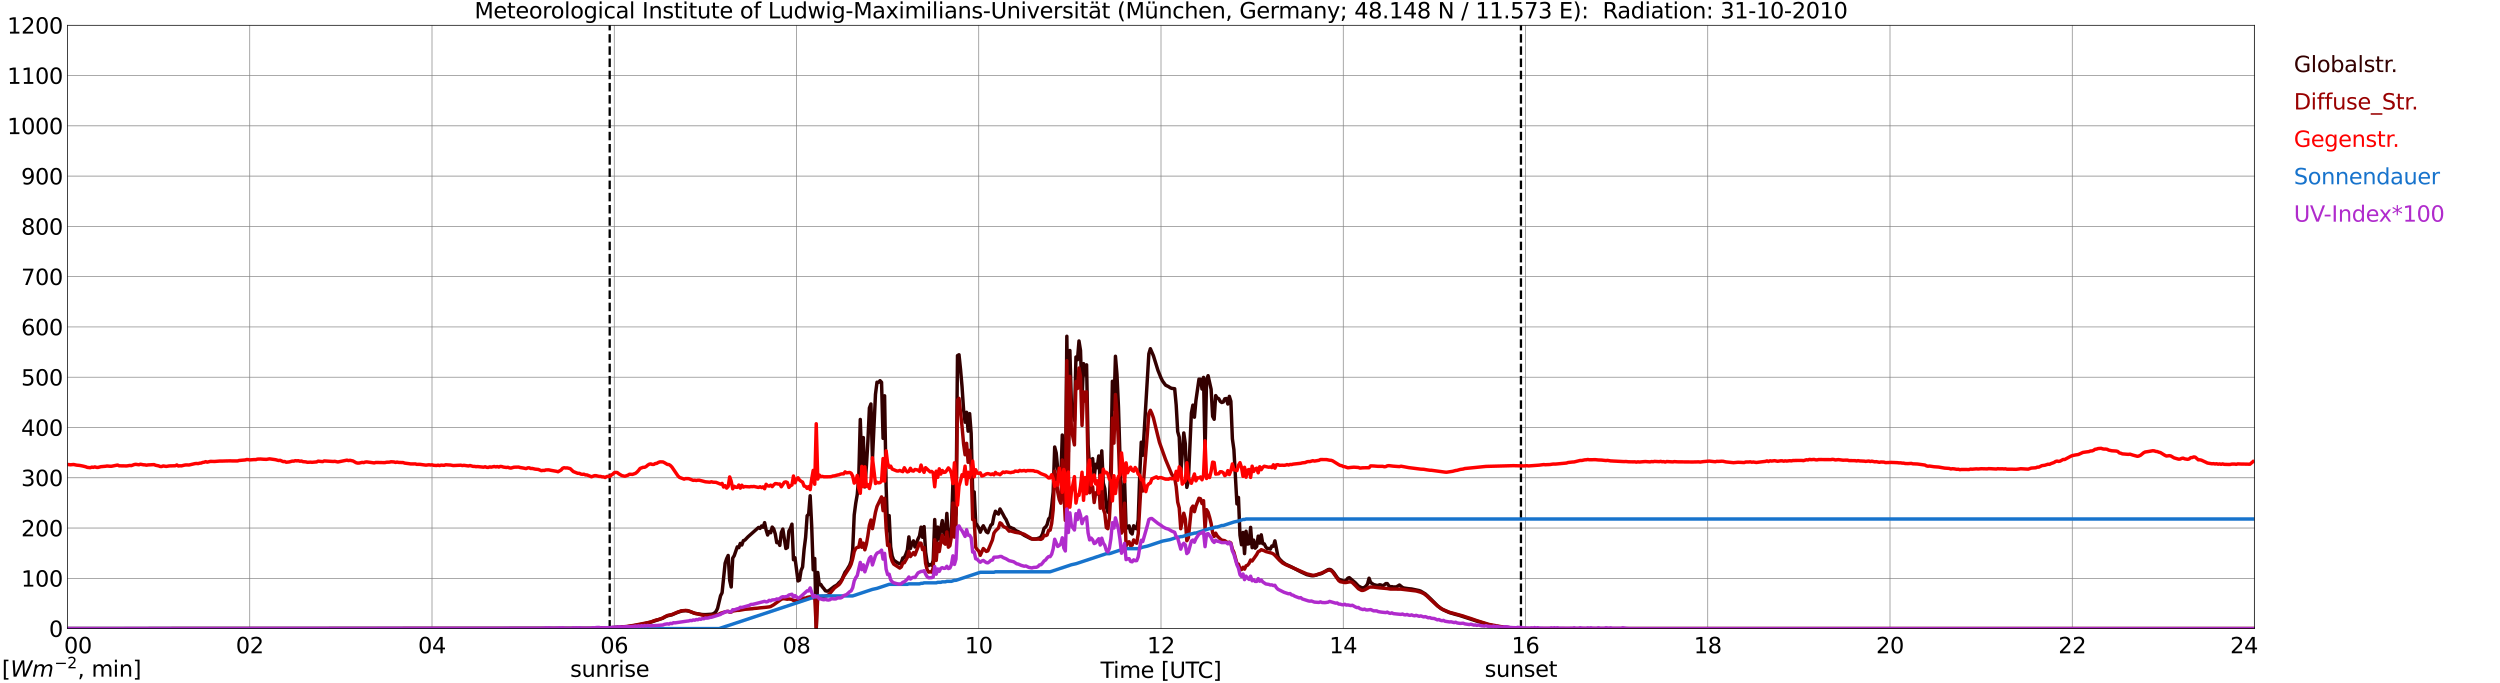 <?xml version="1.0" encoding="utf-8" standalone="no"?>
<!DOCTYPE svg PUBLIC "-//W3C//DTD SVG 1.1//EN"
  "http://www.w3.org/Graphics/SVG/1.1/DTD/svg11.dtd">
<svg xmlns:xlink="http://www.w3.org/1999/xlink" width="1085.4pt" height="296.64pt" viewBox="0 0 1085.4 296.64" xmlns="http://www.w3.org/2000/svg" version="1.1">
 <defs>
  <style type="text/css">*{stroke-linejoin: round; stroke-linecap: butt}</style>
 </defs>
 <g id="figure_1">
  <g id="patch_1">
   <path d="M 0 296.64 
L 1085.4 296.64 
L 1085.4 0 
L 0 0 
z
" style="fill: #ffffff"/>
  </g>
  <g id="axes_1">
   <g id="patch_2">
    <path d="M 29.306 272.909 
L 978.814 272.909 
L 978.814 10.976 
L 29.306 10.976 
z
" style="fill: #ffffff"/>
   </g>
   <g id="patch_3">
    <path d="M 978.814 272.909 
L 978.814 272.909 
L 978.814 10.976 
L 978.814 10.976 
z
" clip-path="url(#pb992c54482)" style="fill: #d3d3d3; opacity: 0.25; stroke: #d3d3d3; stroke-linejoin: miter"/>
   </g>
   <g id="matplotlib.axis_1">
    <g id="xtick_1">
     <g id="line2d_1">
      <path d="M 29.306 272.909 
L 29.306 10.976 
" clip-path="url(#pb992c54482)" style="fill: none; stroke: #808080; stroke-width: 0.3; stroke-linecap: square"/>
     </g>
     <g id="line2d_2"/>
     <g id="text_1">
      <!--    00 -->
      <g transform="translate(18.733 283.627) scale(0.095 -0.095)">
       <defs>
        <path id="DejaVuSans-20" transform="scale(0.016)"/>
        <path id="DejaVuSans-30" d="M 2034 4250 
Q 1547 4250 1301 3770 
Q 1056 3291 1056 2328 
Q 1056 1369 1301 889 
Q 1547 409 2034 409 
Q 2525 409 2770 889 
Q 3016 1369 3016 2328 
Q 3016 3291 2770 3770 
Q 2525 4250 2034 4250 
z
M 2034 4750 
Q 2819 4750 3233 4129 
Q 3647 3509 3647 2328 
Q 3647 1150 3233 529 
Q 2819 -91 2034 -91 
Q 1250 -91 836 529 
Q 422 1150 422 2328 
Q 422 3509 836 4129 
Q 1250 4750 2034 4750 
z
" transform="scale(0.016)"/>
       </defs>
       <use xlink:href="#DejaVuSans-20"/>
       <use xlink:href="#DejaVuSans-20" transform="translate(31.787 0)"/>
       <use xlink:href="#DejaVuSans-20" transform="translate(63.574 0)"/>
       <use xlink:href="#DejaVuSans-30" transform="translate(95.361 0)"/>
       <use xlink:href="#DejaVuSans-30" transform="translate(158.984 0)"/>
      </g>
     </g>
    </g>
    <g id="xtick_2">
     <g id="line2d_3">
      <path d="M 108.431 272.909 
L 108.431 10.976 
" clip-path="url(#pb992c54482)" style="fill: none; stroke: #808080; stroke-width: 0.3; stroke-linecap: square"/>
     </g>
     <g id="line2d_4"/>
     <g id="text_2">
      <!-- 02 -->
      <g transform="translate(102.387 283.627) scale(0.095 -0.095)">
       <defs>
        <path id="DejaVuSans-32" d="M 1228 531 
L 3431 531 
L 3431 0 
L 469 0 
L 469 531 
Q 828 903 1448 1529 
Q 2069 2156 2228 2338 
Q 2531 2678 2651 2914 
Q 2772 3150 2772 3378 
Q 2772 3750 2511 3984 
Q 2250 4219 1831 4219 
Q 1534 4219 1204 4116 
Q 875 4013 500 3803 
L 500 4441 
Q 881 4594 1212 4672 
Q 1544 4750 1819 4750 
Q 2544 4750 2975 4387 
Q 3406 4025 3406 3419 
Q 3406 3131 3298 2873 
Q 3191 2616 2906 2266 
Q 2828 2175 2409 1742 
Q 1991 1309 1228 531 
z
" transform="scale(0.016)"/>
       </defs>
       <use xlink:href="#DejaVuSans-30"/>
       <use xlink:href="#DejaVuSans-32" transform="translate(63.623 0)"/>
      </g>
     </g>
    </g>
    <g id="xtick_3">
     <g id="line2d_5">
      <path d="M 187.557 272.909 
L 187.557 10.976 
" clip-path="url(#pb992c54482)" style="fill: none; stroke: #808080; stroke-width: 0.3; stroke-linecap: square"/>
     </g>
     <g id="line2d_6"/>
     <g id="text_3">
      <!-- 04 -->
      <g transform="translate(181.513 283.627) scale(0.095 -0.095)">
       <defs>
        <path id="DejaVuSans-34" d="M 2419 4116 
L 825 1625 
L 2419 1625 
L 2419 4116 
z
M 2253 4666 
L 3047 4666 
L 3047 1625 
L 3713 1625 
L 3713 1100 
L 3047 1100 
L 3047 0 
L 2419 0 
L 2419 1100 
L 313 1100 
L 313 1709 
L 2253 4666 
z
" transform="scale(0.016)"/>
       </defs>
       <use xlink:href="#DejaVuSans-30"/>
       <use xlink:href="#DejaVuSans-34" transform="translate(63.623 0)"/>
      </g>
     </g>
    </g>
    <g id="xtick_4">
     <g id="line2d_7">
      <path d="M 266.683 272.909 
L 266.683 10.976 
" clip-path="url(#pb992c54482)" style="fill: none; stroke: #808080; stroke-width: 0.3; stroke-linecap: square"/>
     </g>
     <g id="line2d_8"/>
     <g id="text_4">
      <!-- 06 -->
      <g transform="translate(260.638 283.627) scale(0.095 -0.095)">
       <defs>
        <path id="DejaVuSans-36" d="M 2113 2584 
Q 1688 2584 1439 2293 
Q 1191 2003 1191 1497 
Q 1191 994 1439 701 
Q 1688 409 2113 409 
Q 2538 409 2786 701 
Q 3034 994 3034 1497 
Q 3034 2003 2786 2293 
Q 2538 2584 2113 2584 
z
M 3366 4563 
L 3366 3988 
Q 3128 4100 2886 4159 
Q 2644 4219 2406 4219 
Q 1781 4219 1451 3797 
Q 1122 3375 1075 2522 
Q 1259 2794 1537 2939 
Q 1816 3084 2150 3084 
Q 2853 3084 3261 2657 
Q 3669 2231 3669 1497 
Q 3669 778 3244 343 
Q 2819 -91 2113 -91 
Q 1303 -91 875 529 
Q 447 1150 447 2328 
Q 447 3434 972 4092 
Q 1497 4750 2381 4750 
Q 2619 4750 2861 4703 
Q 3103 4656 3366 4563 
z
" transform="scale(0.016)"/>
       </defs>
       <use xlink:href="#DejaVuSans-30"/>
       <use xlink:href="#DejaVuSans-36" transform="translate(63.623 0)"/>
      </g>
     </g>
    </g>
    <g id="xtick_5">
     <g id="line2d_9">
      <path d="M 345.808 272.909 
L 345.808 10.976 
" clip-path="url(#pb992c54482)" style="fill: none; stroke: #808080; stroke-width: 0.3; stroke-linecap: square"/>
     </g>
     <g id="line2d_10"/>
     <g id="text_5">
      <!-- 08 -->
      <g transform="translate(339.764 283.627) scale(0.095 -0.095)">
       <defs>
        <path id="DejaVuSans-38" d="M 2034 2216 
Q 1584 2216 1326 1975 
Q 1069 1734 1069 1313 
Q 1069 891 1326 650 
Q 1584 409 2034 409 
Q 2484 409 2743 651 
Q 3003 894 3003 1313 
Q 3003 1734 2745 1975 
Q 2488 2216 2034 2216 
z
M 1403 2484 
Q 997 2584 770 2862 
Q 544 3141 544 3541 
Q 544 4100 942 4425 
Q 1341 4750 2034 4750 
Q 2731 4750 3128 4425 
Q 3525 4100 3525 3541 
Q 3525 3141 3298 2862 
Q 3072 2584 2669 2484 
Q 3125 2378 3379 2068 
Q 3634 1759 3634 1313 
Q 3634 634 3220 271 
Q 2806 -91 2034 -91 
Q 1263 -91 848 271 
Q 434 634 434 1313 
Q 434 1759 690 2068 
Q 947 2378 1403 2484 
z
M 1172 3481 
Q 1172 3119 1398 2916 
Q 1625 2713 2034 2713 
Q 2441 2713 2670 2916 
Q 2900 3119 2900 3481 
Q 2900 3844 2670 4047 
Q 2441 4250 2034 4250 
Q 1625 4250 1398 4047 
Q 1172 3844 1172 3481 
z
" transform="scale(0.016)"/>
       </defs>
       <use xlink:href="#DejaVuSans-30"/>
       <use xlink:href="#DejaVuSans-38" transform="translate(63.623 0)"/>
      </g>
     </g>
    </g>
    <g id="xtick_6">
     <g id="line2d_11">
      <path d="M 424.934 272.909 
L 424.934 10.976 
" clip-path="url(#pb992c54482)" style="fill: none; stroke: #808080; stroke-width: 0.3; stroke-linecap: square"/>
     </g>
     <g id="line2d_12"/>
     <g id="text_6">
      <!-- 10 -->
      <g transform="translate(418.89 283.627) scale(0.095 -0.095)">
       <defs>
        <path id="DejaVuSans-31" d="M 794 531 
L 1825 531 
L 1825 4091 
L 703 3866 
L 703 4441 
L 1819 4666 
L 2450 4666 
L 2450 531 
L 3481 531 
L 3481 0 
L 794 0 
L 794 531 
z
" transform="scale(0.016)"/>
       </defs>
       <use xlink:href="#DejaVuSans-31"/>
       <use xlink:href="#DejaVuSans-30" transform="translate(63.623 0)"/>
      </g>
     </g>
    </g>
    <g id="xtick_7">
     <g id="line2d_13">
      <path d="M 504.06 272.909 
L 504.06 10.976 
" clip-path="url(#pb992c54482)" style="fill: none; stroke: #808080; stroke-width: 0.3; stroke-linecap: square"/>
     </g>
     <g id="line2d_14"/>
     <g id="text_7">
      <!-- 12 -->
      <g transform="translate(498.015 283.627) scale(0.095 -0.095)">
       <use xlink:href="#DejaVuSans-31"/>
       <use xlink:href="#DejaVuSans-32" transform="translate(63.623 0)"/>
      </g>
     </g>
    </g>
    <g id="xtick_8">
     <g id="line2d_15">
      <path d="M 583.185 272.909 
L 583.185 10.976 
" clip-path="url(#pb992c54482)" style="fill: none; stroke: #808080; stroke-width: 0.3; stroke-linecap: square"/>
     </g>
     <g id="line2d_16"/>
     <g id="text_8">
      <!-- 14 -->
      <g transform="translate(577.141 283.627) scale(0.095 -0.095)">
       <use xlink:href="#DejaVuSans-31"/>
       <use xlink:href="#DejaVuSans-34" transform="translate(63.623 0)"/>
      </g>
     </g>
    </g>
    <g id="xtick_9">
     <g id="line2d_17">
      <path d="M 662.311 272.909 
L 662.311 10.976 
" clip-path="url(#pb992c54482)" style="fill: none; stroke: #808080; stroke-width: 0.3; stroke-linecap: square"/>
     </g>
     <g id="line2d_18"/>
     <g id="text_9">
      <!-- 16 -->
      <g transform="translate(656.267 283.627) scale(0.095 -0.095)">
       <use xlink:href="#DejaVuSans-31"/>
       <use xlink:href="#DejaVuSans-36" transform="translate(63.623 0)"/>
      </g>
     </g>
    </g>
    <g id="xtick_10">
     <g id="line2d_19">
      <path d="M 741.437 272.909 
L 741.437 10.976 
" clip-path="url(#pb992c54482)" style="fill: none; stroke: #808080; stroke-width: 0.3; stroke-linecap: square"/>
     </g>
     <g id="line2d_20"/>
     <g id="text_10">
      <!-- 18 -->
      <g transform="translate(735.392 283.627) scale(0.095 -0.095)">
       <use xlink:href="#DejaVuSans-31"/>
       <use xlink:href="#DejaVuSans-38" transform="translate(63.623 0)"/>
      </g>
     </g>
    </g>
    <g id="xtick_11">
     <g id="line2d_21">
      <path d="M 820.562 272.909 
L 820.562 10.976 
" clip-path="url(#pb992c54482)" style="fill: none; stroke: #808080; stroke-width: 0.3; stroke-linecap: square"/>
     </g>
     <g id="line2d_22"/>
     <g id="text_11">
      <!-- 20 -->
      <g transform="translate(814.518 283.627) scale(0.095 -0.095)">
       <use xlink:href="#DejaVuSans-32"/>
       <use xlink:href="#DejaVuSans-30" transform="translate(63.623 0)"/>
      </g>
     </g>
    </g>
    <g id="xtick_12">
     <g id="line2d_23">
      <path d="M 899.688 272.909 
L 899.688 10.976 
" clip-path="url(#pb992c54482)" style="fill: none; stroke: #808080; stroke-width: 0.3; stroke-linecap: square"/>
     </g>
     <g id="line2d_24"/>
     <g id="text_12">
      <!-- 22 -->
      <g transform="translate(893.644 283.627) scale(0.095 -0.095)">
       <use xlink:href="#DejaVuSans-32"/>
       <use xlink:href="#DejaVuSans-32" transform="translate(63.623 0)"/>
      </g>
     </g>
    </g>
    <g id="xtick_13">
     <g id="line2d_25">
      <path d="M 978.814 272.909 
L 978.814 10.976 
" clip-path="url(#pb992c54482)" style="fill: none; stroke: #808080; stroke-width: 0.3; stroke-linecap: square"/>
     </g>
     <g id="line2d_26"/>
     <g id="text_13">
      <!-- 24    -->
      <g transform="translate(968.241 283.627) scale(0.095 -0.095)">
       <use xlink:href="#DejaVuSans-32"/>
       <use xlink:href="#DejaVuSans-34" transform="translate(63.623 0)"/>
       <use xlink:href="#DejaVuSans-20" transform="translate(127.246 0)"/>
       <use xlink:href="#DejaVuSans-20" transform="translate(159.033 0)"/>
       <use xlink:href="#DejaVuSans-20" transform="translate(190.82 0)"/>
      </g>
     </g>
    </g>
    <g id="text_14">
     <!-- Time [UTC] -->
     <g transform="translate(477.806 294.322) scale(0.095 -0.095)">
      <defs>
       <path id="DejaVuSans-54" d="M -19 4666 
L 3928 4666 
L 3928 4134 
L 2272 4134 
L 2272 0 
L 1638 0 
L 1638 4134 
L -19 4134 
L -19 4666 
z
" transform="scale(0.016)"/>
       <path id="DejaVuSans-69" d="M 603 3500 
L 1178 3500 
L 1178 0 
L 603 0 
L 603 3500 
z
M 603 4863 
L 1178 4863 
L 1178 4134 
L 603 4134 
L 603 4863 
z
" transform="scale(0.016)"/>
       <path id="DejaVuSans-6d" d="M 3328 2828 
Q 3544 3216 3844 3400 
Q 4144 3584 4550 3584 
Q 5097 3584 5394 3201 
Q 5691 2819 5691 2113 
L 5691 0 
L 5113 0 
L 5113 2094 
Q 5113 2597 4934 2840 
Q 4756 3084 4391 3084 
Q 3944 3084 3684 2787 
Q 3425 2491 3425 1978 
L 3425 0 
L 2847 0 
L 2847 2094 
Q 2847 2600 2669 2842 
Q 2491 3084 2119 3084 
Q 1678 3084 1418 2786 
Q 1159 2488 1159 1978 
L 1159 0 
L 581 0 
L 581 3500 
L 1159 3500 
L 1159 2956 
Q 1356 3278 1631 3431 
Q 1906 3584 2284 3584 
Q 2666 3584 2933 3390 
Q 3200 3197 3328 2828 
z
" transform="scale(0.016)"/>
       <path id="DejaVuSans-65" d="M 3597 1894 
L 3597 1613 
L 953 1613 
Q 991 1019 1311 708 
Q 1631 397 2203 397 
Q 2534 397 2845 478 
Q 3156 559 3463 722 
L 3463 178 
Q 3153 47 2828 -22 
Q 2503 -91 2169 -91 
Q 1331 -91 842 396 
Q 353 884 353 1716 
Q 353 2575 817 3079 
Q 1281 3584 2069 3584 
Q 2775 3584 3186 3129 
Q 3597 2675 3597 1894 
z
M 3022 2063 
Q 3016 2534 2758 2815 
Q 2500 3097 2075 3097 
Q 1594 3097 1305 2825 
Q 1016 2553 972 2059 
L 3022 2063 
z
" transform="scale(0.016)"/>
       <path id="DejaVuSans-5b" d="M 550 4863 
L 1875 4863 
L 1875 4416 
L 1125 4416 
L 1125 -397 
L 1875 -397 
L 1875 -844 
L 550 -844 
L 550 4863 
z
" transform="scale(0.016)"/>
       <path id="DejaVuSans-55" d="M 556 4666 
L 1191 4666 
L 1191 1831 
Q 1191 1081 1462 751 
Q 1734 422 2344 422 
Q 2950 422 3222 751 
Q 3494 1081 3494 1831 
L 3494 4666 
L 4128 4666 
L 4128 1753 
Q 4128 841 3676 375 
Q 3225 -91 2344 -91 
Q 1459 -91 1007 375 
Q 556 841 556 1753 
L 556 4666 
z
" transform="scale(0.016)"/>
       <path id="DejaVuSans-43" d="M 4122 4306 
L 4122 3641 
Q 3803 3938 3442 4084 
Q 3081 4231 2675 4231 
Q 1875 4231 1450 3742 
Q 1025 3253 1025 2328 
Q 1025 1406 1450 917 
Q 1875 428 2675 428 
Q 3081 428 3442 575 
Q 3803 722 4122 1019 
L 4122 359 
Q 3791 134 3420 21 
Q 3050 -91 2638 -91 
Q 1578 -91 968 557 
Q 359 1206 359 2328 
Q 359 3453 968 4101 
Q 1578 4750 2638 4750 
Q 3056 4750 3426 4639 
Q 3797 4528 4122 4306 
z
" transform="scale(0.016)"/>
       <path id="DejaVuSans-5d" d="M 1947 4863 
L 1947 -844 
L 622 -844 
L 622 -397 
L 1369 -397 
L 1369 4416 
L 622 4416 
L 622 4863 
L 1947 4863 
z
" transform="scale(0.016)"/>
      </defs>
      <use xlink:href="#DejaVuSans-54"/>
      <use xlink:href="#DejaVuSans-69" transform="translate(57.959 0)"/>
      <use xlink:href="#DejaVuSans-6d" transform="translate(85.742 0)"/>
      <use xlink:href="#DejaVuSans-65" transform="translate(183.154 0)"/>
      <use xlink:href="#DejaVuSans-20" transform="translate(244.678 0)"/>
      <use xlink:href="#DejaVuSans-5b" transform="translate(276.465 0)"/>
      <use xlink:href="#DejaVuSans-55" transform="translate(315.479 0)"/>
      <use xlink:href="#DejaVuSans-54" transform="translate(388.672 0)"/>
      <use xlink:href="#DejaVuSans-43" transform="translate(443.881 0)"/>
      <use xlink:href="#DejaVuSans-5d" transform="translate(513.705 0)"/>
     </g>
    </g>
   </g>
   <g id="matplotlib.axis_2">
    <g id="ytick_1">
     <g id="line2d_27">
      <path d="M 29.306 272.909 
L 978.814 272.909 
" clip-path="url(#pb992c54482)" style="fill: none; stroke: #808080; stroke-width: 0.3; stroke-linecap: square"/>
     </g>
     <g id="line2d_28"/>
     <g id="text_15">
      <!-- 0 -->
      <g transform="translate(21.261 276.518) scale(0.095 -0.095)">
       <use xlink:href="#DejaVuSans-30"/>
      </g>
     </g>
    </g>
    <g id="ytick_2">
     <g id="line2d_29">
      <path d="M 29.306 251.081 
L 978.814 251.081 
" clip-path="url(#pb992c54482)" style="fill: none; stroke: #808080; stroke-width: 0.3; stroke-linecap: square"/>
     </g>
     <g id="line2d_30"/>
     <g id="text_16">
      <!-- 100 -->
      <g transform="translate(9.173 254.69) scale(0.095 -0.095)">
       <use xlink:href="#DejaVuSans-31"/>
       <use xlink:href="#DejaVuSans-30" transform="translate(63.623 0)"/>
       <use xlink:href="#DejaVuSans-30" transform="translate(127.246 0)"/>
      </g>
     </g>
    </g>
    <g id="ytick_3">
     <g id="line2d_31">
      <path d="M 29.306 229.253 
L 978.814 229.253 
" clip-path="url(#pb992c54482)" style="fill: none; stroke: #808080; stroke-width: 0.3; stroke-linecap: square"/>
     </g>
     <g id="line2d_32"/>
     <g id="text_17">
      <!-- 200 -->
      <g transform="translate(9.173 232.863) scale(0.095 -0.095)">
       <use xlink:href="#DejaVuSans-32"/>
       <use xlink:href="#DejaVuSans-30" transform="translate(63.623 0)"/>
       <use xlink:href="#DejaVuSans-30" transform="translate(127.246 0)"/>
      </g>
     </g>
    </g>
    <g id="ytick_4">
     <g id="line2d_33">
      <path d="M 29.306 207.426 
L 978.814 207.426 
" clip-path="url(#pb992c54482)" style="fill: none; stroke: #808080; stroke-width: 0.3; stroke-linecap: square"/>
     </g>
     <g id="line2d_34"/>
     <g id="text_18">
      <!-- 300 -->
      <g transform="translate(9.173 211.035) scale(0.095 -0.095)">
       <defs>
        <path id="DejaVuSans-33" d="M 2597 2516 
Q 3050 2419 3304 2112 
Q 3559 1806 3559 1356 
Q 3559 666 3084 287 
Q 2609 -91 1734 -91 
Q 1441 -91 1130 -33 
Q 819 25 488 141 
L 488 750 
Q 750 597 1062 519 
Q 1375 441 1716 441 
Q 2309 441 2620 675 
Q 2931 909 2931 1356 
Q 2931 1769 2642 2001 
Q 2353 2234 1838 2234 
L 1294 2234 
L 1294 2753 
L 1863 2753 
Q 2328 2753 2575 2939 
Q 2822 3125 2822 3475 
Q 2822 3834 2567 4026 
Q 2313 4219 1838 4219 
Q 1578 4219 1281 4162 
Q 984 4106 628 3988 
L 628 4550 
Q 988 4650 1302 4700 
Q 1616 4750 1894 4750 
Q 2613 4750 3031 4423 
Q 3450 4097 3450 3541 
Q 3450 3153 3228 2886 
Q 3006 2619 2597 2516 
z
" transform="scale(0.016)"/>
       </defs>
       <use xlink:href="#DejaVuSans-33"/>
       <use xlink:href="#DejaVuSans-30" transform="translate(63.623 0)"/>
       <use xlink:href="#DejaVuSans-30" transform="translate(127.246 0)"/>
      </g>
     </g>
    </g>
    <g id="ytick_5">
     <g id="line2d_35">
      <path d="M 29.306 185.598 
L 978.814 185.598 
" clip-path="url(#pb992c54482)" style="fill: none; stroke: #808080; stroke-width: 0.3; stroke-linecap: square"/>
     </g>
     <g id="line2d_36"/>
     <g id="text_19">
      <!-- 400 -->
      <g transform="translate(9.173 189.207) scale(0.095 -0.095)">
       <use xlink:href="#DejaVuSans-34"/>
       <use xlink:href="#DejaVuSans-30" transform="translate(63.623 0)"/>
       <use xlink:href="#DejaVuSans-30" transform="translate(127.246 0)"/>
      </g>
     </g>
    </g>
    <g id="ytick_6">
     <g id="line2d_37">
      <path d="M 29.306 163.77 
L 978.814 163.77 
" clip-path="url(#pb992c54482)" style="fill: none; stroke: #808080; stroke-width: 0.3; stroke-linecap: square"/>
     </g>
     <g id="line2d_38"/>
     <g id="text_20">
      <!-- 500 -->
      <g transform="translate(9.173 167.379) scale(0.095 -0.095)">
       <defs>
        <path id="DejaVuSans-35" d="M 691 4666 
L 3169 4666 
L 3169 4134 
L 1269 4134 
L 1269 2991 
Q 1406 3038 1543 3061 
Q 1681 3084 1819 3084 
Q 2600 3084 3056 2656 
Q 3513 2228 3513 1497 
Q 3513 744 3044 326 
Q 2575 -91 1722 -91 
Q 1428 -91 1123 -41 
Q 819 9 494 109 
L 494 744 
Q 775 591 1075 516 
Q 1375 441 1709 441 
Q 2250 441 2565 725 
Q 2881 1009 2881 1497 
Q 2881 1984 2565 2268 
Q 2250 2553 1709 2553 
Q 1456 2553 1204 2497 
Q 953 2441 691 2322 
L 691 4666 
z
" transform="scale(0.016)"/>
       </defs>
       <use xlink:href="#DejaVuSans-35"/>
       <use xlink:href="#DejaVuSans-30" transform="translate(63.623 0)"/>
       <use xlink:href="#DejaVuSans-30" transform="translate(127.246 0)"/>
      </g>
     </g>
    </g>
    <g id="ytick_7">
     <g id="line2d_39">
      <path d="M 29.306 141.942 
L 978.814 141.942 
" clip-path="url(#pb992c54482)" style="fill: none; stroke: #808080; stroke-width: 0.3; stroke-linecap: square"/>
     </g>
     <g id="line2d_40"/>
     <g id="text_21">
      <!-- 600 -->
      <g transform="translate(9.173 145.551) scale(0.095 -0.095)">
       <use xlink:href="#DejaVuSans-36"/>
       <use xlink:href="#DejaVuSans-30" transform="translate(63.623 0)"/>
       <use xlink:href="#DejaVuSans-30" transform="translate(127.246 0)"/>
      </g>
     </g>
    </g>
    <g id="ytick_8">
     <g id="line2d_41">
      <path d="M 29.306 120.114 
L 978.814 120.114 
" clip-path="url(#pb992c54482)" style="fill: none; stroke: #808080; stroke-width: 0.3; stroke-linecap: square"/>
     </g>
     <g id="line2d_42"/>
     <g id="text_22">
      <!-- 700 -->
      <g transform="translate(9.173 123.724) scale(0.095 -0.095)">
       <defs>
        <path id="DejaVuSans-37" d="M 525 4666 
L 3525 4666 
L 3525 4397 
L 1831 0 
L 1172 0 
L 2766 4134 
L 525 4134 
L 525 4666 
z
" transform="scale(0.016)"/>
       </defs>
       <use xlink:href="#DejaVuSans-37"/>
       <use xlink:href="#DejaVuSans-30" transform="translate(63.623 0)"/>
       <use xlink:href="#DejaVuSans-30" transform="translate(127.246 0)"/>
      </g>
     </g>
    </g>
    <g id="ytick_9">
     <g id="line2d_43">
      <path d="M 29.306 98.287 
L 978.814 98.287 
" clip-path="url(#pb992c54482)" style="fill: none; stroke: #808080; stroke-width: 0.3; stroke-linecap: square"/>
     </g>
     <g id="line2d_44"/>
     <g id="text_23">
      <!-- 800 -->
      <g transform="translate(9.173 101.896) scale(0.095 -0.095)">
       <use xlink:href="#DejaVuSans-38"/>
       <use xlink:href="#DejaVuSans-30" transform="translate(63.623 0)"/>
       <use xlink:href="#DejaVuSans-30" transform="translate(127.246 0)"/>
      </g>
     </g>
    </g>
    <g id="ytick_10">
     <g id="line2d_45">
      <path d="M 29.306 76.459 
L 978.814 76.459 
" clip-path="url(#pb992c54482)" style="fill: none; stroke: #808080; stroke-width: 0.3; stroke-linecap: square"/>
     </g>
     <g id="line2d_46"/>
     <g id="text_24">
      <!-- 900 -->
      <g transform="translate(9.173 80.068) scale(0.095 -0.095)">
       <defs>
        <path id="DejaVuSans-39" d="M 703 97 
L 703 672 
Q 941 559 1184 500 
Q 1428 441 1663 441 
Q 2288 441 2617 861 
Q 2947 1281 2994 2138 
Q 2813 1869 2534 1725 
Q 2256 1581 1919 1581 
Q 1219 1581 811 2004 
Q 403 2428 403 3163 
Q 403 3881 828 4315 
Q 1253 4750 1959 4750 
Q 2769 4750 3195 4129 
Q 3622 3509 3622 2328 
Q 3622 1225 3098 567 
Q 2575 -91 1691 -91 
Q 1453 -91 1209 -44 
Q 966 3 703 97 
z
M 1959 2075 
Q 2384 2075 2632 2365 
Q 2881 2656 2881 3163 
Q 2881 3666 2632 3958 
Q 2384 4250 1959 4250 
Q 1534 4250 1286 3958 
Q 1038 3666 1038 3163 
Q 1038 2656 1286 2365 
Q 1534 2075 1959 2075 
z
" transform="scale(0.016)"/>
       </defs>
       <use xlink:href="#DejaVuSans-39"/>
       <use xlink:href="#DejaVuSans-30" transform="translate(63.623 0)"/>
       <use xlink:href="#DejaVuSans-30" transform="translate(127.246 0)"/>
      </g>
     </g>
    </g>
    <g id="ytick_11">
     <g id="line2d_47">
      <path d="M 29.306 54.631 
L 978.814 54.631 
" clip-path="url(#pb992c54482)" style="fill: none; stroke: #808080; stroke-width: 0.3; stroke-linecap: square"/>
     </g>
     <g id="line2d_48"/>
     <g id="text_25">
      <!-- 1000 -->
      <g transform="translate(3.128 58.24) scale(0.095 -0.095)">
       <use xlink:href="#DejaVuSans-31"/>
       <use xlink:href="#DejaVuSans-30" transform="translate(63.623 0)"/>
       <use xlink:href="#DejaVuSans-30" transform="translate(127.246 0)"/>
       <use xlink:href="#DejaVuSans-30" transform="translate(190.869 0)"/>
      </g>
     </g>
    </g>
    <g id="ytick_12">
     <g id="line2d_49">
      <path d="M 29.306 32.803 
L 978.814 32.803 
" clip-path="url(#pb992c54482)" style="fill: none; stroke: #808080; stroke-width: 0.3; stroke-linecap: square"/>
     </g>
     <g id="line2d_50"/>
     <g id="text_26">
      <!-- 1100 -->
      <g transform="translate(3.128 36.413) scale(0.095 -0.095)">
       <use xlink:href="#DejaVuSans-31"/>
       <use xlink:href="#DejaVuSans-31" transform="translate(63.623 0)"/>
       <use xlink:href="#DejaVuSans-30" transform="translate(127.246 0)"/>
       <use xlink:href="#DejaVuSans-30" transform="translate(190.869 0)"/>
      </g>
     </g>
    </g>
    <g id="ytick_13">
     <g id="line2d_51">
      <path d="M 29.306 10.976 
L 978.814 10.976 
" clip-path="url(#pb992c54482)" style="fill: none; stroke: #808080; stroke-width: 0.3; stroke-linecap: square"/>
     </g>
     <g id="line2d_52"/>
     <g id="text_27">
      <!-- 1200 -->
      <g transform="translate(3.128 14.585) scale(0.095 -0.095)">
       <use xlink:href="#DejaVuSans-31"/>
       <use xlink:href="#DejaVuSans-32" transform="translate(63.623 0)"/>
       <use xlink:href="#DejaVuSans-30" transform="translate(127.246 0)"/>
       <use xlink:href="#DejaVuSans-30" transform="translate(190.869 0)"/>
      </g>
     </g>
    </g>
   </g>
   <g id="line2d_53">
    <path d="M 264.705 272.909 
L 264.705 10.976 
" clip-path="url(#pb992c54482)" style="fill: none; stroke-dasharray: 3.7,1.6; stroke-dashoffset: 0; stroke: #000000"/>
   </g>
   <g id="line2d_54">
    <path d="M 660.333 272.909 
L 660.333 10.976 
" clip-path="url(#pb992c54482)" style="fill: none; stroke-dasharray: 3.7,1.6; stroke-dashoffset: 0; stroke: #000000"/>
   </g>
   <g id="line2d_55">
    <path d="M 29.306 272.909 
L 258.77 272.824 
L 262.726 272.66 
L 264.705 272.577 
L 268.002 272.291 
L 269.98 272.127 
L 271.958 272.169 
L 275.914 271.512 
L 277.892 271.184 
L 280.53 270.613 
L 283.167 269.916 
L 285.145 269.261 
L 287.783 268.401 
L 288.442 267.991 
L 289.761 267.375 
L 291.739 266.926 
L 293.717 266.066 
L 295.036 265.575 
L 296.355 265.206 
L 297.674 265.125 
L 298.992 265.289 
L 301.63 266.271 
L 302.949 266.515 
L 304.927 266.804 
L 306.246 266.845 
L 308.883 266.681 
L 309.543 266.515 
L 310.202 266.149 
L 310.861 265.492 
L 311.521 264.182 
L 312.839 258.653 
L 313.499 257.343 
L 314.818 244.524 
L 315.477 242.559 
L 316.136 241.167 
L 316.796 251.937 
L 317.455 254.844 
L 318.114 242.313 
L 318.774 241.248 
L 320.093 237.441 
L 320.752 237.768 
L 321.411 235.924 
L 322.071 236.62 
L 322.73 234.736 
L 323.39 234.492 
L 324.708 233.099 
L 329.324 229.004 
L 329.983 229.413 
L 330.643 228.35 
L 331.302 228.921 
L 331.961 226.916 
L 332.621 230.109 
L 333.28 232.281 
L 333.94 230.724 
L 334.599 231.296 
L 335.258 228.841 
L 335.918 229.659 
L 336.577 231.79 
L 337.236 235.596 
L 337.896 235.31 
L 338.555 236.784 
L 339.215 231.216 
L 339.874 229.701 
L 341.193 238.137 
L 341.852 237.727 
L 342.512 230.561 
L 343.171 229.454 
L 343.83 227.57 
L 344.49 243.009 
L 345.149 242.149 
L 346.468 252.225 
L 347.127 251.856 
L 347.787 247.678 
L 348.446 246.163 
L 349.105 238.504 
L 349.765 233.305 
L 350.424 223.925 
L 351.083 223.229 
L 351.743 215.244 
L 352.402 228.389 
L 353.062 247.392 
L 353.721 242.477 
L 354.38 272.909 
L 355.04 248.542 
L 355.699 253.866 
L 356.359 253.744 
L 357.018 254.807 
L 357.677 255.545 
L 358.337 256.488 
L 358.996 256.651 
L 359.655 256.569 
L 362.293 254.563 
L 362.952 254.235 
L 363.612 253.744 
L 364.271 252.965 
L 364.93 252.391 
L 365.59 251.408 
L 366.909 248.418 
L 367.568 247.6 
L 368.887 245.388 
L 369.546 243.546 
L 370.206 238.672 
L 370.865 223.561 
L 371.524 218.523 
L 372.184 214.675 
L 372.843 207.14 
L 373.502 182.116 
L 374.162 202.551 
L 374.821 189.981 
L 375.481 211.398 
L 376.14 202.634 
L 376.799 191.618 
L 377.459 177.12 
L 378.118 175.4 
L 378.777 199.522 
L 380.096 171.224 
L 380.756 165.94 
L 381.415 166.023 
L 382.074 165.285 
L 382.734 165.981 
L 383.393 190.308 
L 384.053 171.838 
L 384.712 210.988 
L 385.371 230.441 
L 386.031 223.847 
L 386.69 237.404 
L 387.349 241.416 
L 388.009 243.177 
L 389.328 244.12 
L 389.987 244.528 
L 390.646 244.734 
L 391.306 244.242 
L 391.965 242.234 
L 392.624 242.071 
L 393.284 240.639 
L 393.943 238.755 
L 394.603 233.104 
L 395.262 238.139 
L 395.921 236.092 
L 396.581 234.824 
L 397.24 237.485 
L 398.559 234.003 
L 399.218 232.652 
L 399.878 228.884 
L 400.537 233.267 
L 401.196 228.64 
L 401.856 239.654 
L 402.515 244.12 
L 403.175 245.552 
L 403.834 245.144 
L 404.493 245.388 
L 405.153 243.382 
L 405.812 225.567 
L 406.471 238.755 
L 407.131 228.843 
L 407.79 234.003 
L 408.45 229.539 
L 409.109 226.018 
L 409.768 231.384 
L 410.428 232.407 
L 411.087 222.906 
L 411.746 233.553 
L 412.406 233.717 
L 413.065 229.048 
L 413.725 209.309 
L 414.384 226.346 
L 415.043 223.069 
L 415.703 154.393 
L 416.362 154.024 
L 417.022 160.371 
L 417.681 167.865 
L 418.34 177.816 
L 419 183.304 
L 419.659 179.004 
L 420.318 187.196 
L 420.978 179.578 
L 421.637 188.178 
L 422.297 213.323 
L 422.956 213.568 
L 423.615 227.042 
L 424.934 229.17 
L 425.593 231.056 
L 426.253 229.417 
L 426.912 228.271 
L 428.231 230.89 
L 428.89 231.301 
L 430.209 227.983 
L 430.869 227.492 
L 431.528 224.093 
L 432.187 221.963 
L 432.847 222.823 
L 433.506 223.192 
L 434.165 220.981 
L 435.484 223.355 
L 436.144 224.626 
L 436.803 225.608 
L 438.122 228.804 
L 438.781 229.007 
L 439.44 229.336 
L 440.1 229.539 
L 440.759 230.155 
L 441.419 230.563 
L 442.078 230.81 
L 444.056 231.997 
L 444.716 232.447 
L 446.034 233.104 
L 447.353 233.8 
L 448.012 234.003 
L 449.331 234.003 
L 449.991 233.964 
L 451.309 233.512 
L 451.969 233.062 
L 452.628 231.75 
L 453.287 229.336 
L 453.947 228.843 
L 454.606 227.78 
L 455.266 225.322 
L 455.925 224.543 
L 456.584 219.998 
L 457.244 213.609 
L 457.903 194.076 
L 458.563 196.656 
L 459.222 203.617 
L 459.881 206.934 
L 460.541 208.696 
L 461.2 188.874 
L 462.519 217.335 
L 463.178 145.996 
L 463.838 196.204 
L 464.497 152.179 
L 465.156 175.524 
L 466.475 182.485 
L 467.134 155.006 
L 467.794 156.194 
L 468.453 148.043 
L 469.113 152.179 
L 469.772 173.311 
L 470.431 157.872 
L 471.091 162.788 
L 471.75 158.405 
L 472.409 193.01 
L 473.069 202.634 
L 473.728 199.685 
L 474.388 199.111 
L 475.047 207.14 
L 475.706 201.569 
L 476.366 203.043 
L 477.025 197.965 
L 477.685 209.309 
L 478.344 195.754 
L 479.003 209.72 
L 479.663 212.136 
L 480.322 219.998 
L 480.981 222.373 
L 481.641 217.46 
L 482.3 201.774 
L 482.96 165.531 
L 483.619 177.735 
L 484.278 154.679 
L 484.938 162.5 
L 485.597 176.751 
L 486.916 220.653 
L 487.575 221.227 
L 488.235 208.491 
L 488.894 228.967 
L 489.553 229.17 
L 490.213 228.31 
L 490.872 231.178 
L 491.532 231.833 
L 492.191 228.271 
L 492.85 229.336 
L 493.51 229.581 
L 494.169 225.73 
L 494.828 206.074 
L 495.488 191.987 
L 496.147 197.679 
L 498.785 153.614 
L 499.444 151.402 
L 500.763 154.432 
L 502.741 160.821 
L 504.06 164.097 
L 504.719 165.407 
L 506.038 167.21 
L 507.357 167.865 
L 508.016 168.317 
L 508.675 168.603 
L 509.994 168.766 
L 510.654 175.852 
L 511.313 187.401 
L 511.972 189.776 
L 512.632 205.664 
L 513.95 187.973 
L 514.61 192.642 
L 515.269 211.603 
L 515.929 208.982 
L 517.247 179.331 
L 517.907 175.891 
L 518.566 181.134 
L 519.226 173.885 
L 520.544 164.63 
L 521.204 164.671 
L 521.863 168.889 
L 522.522 163.853 
L 523.182 196.328 
L 523.841 164.916 
L 524.501 163.115 
L 525.819 169.013 
L 526.479 180.765 
L 527.138 182.035 
L 527.797 171.757 
L 528.457 172.78 
L 529.116 173.066 
L 529.776 174.254 
L 530.435 174.745 
L 531.094 174.54 
L 531.754 173.147 
L 532.413 173.025 
L 533.073 175.4 
L 533.732 172.084 
L 534.391 174.212 
L 535.051 190.511 
L 535.71 195.222 
L 537.029 218.769 
L 537.688 215.984 
L 538.348 232.366 
L 539.007 236.502 
L 539.666 231.178 
L 540.326 240.351 
L 540.985 230.646 
L 541.644 236.214 
L 542.304 236.05 
L 542.963 228.967 
L 543.623 237.77 
L 544.282 234.494 
L 544.941 237.976 
L 545.601 237.279 
L 546.26 232.776 
L 546.919 235.806 
L 547.579 232.202 
L 548.238 236.05 
L 548.898 236.133 
L 549.557 237.485 
L 550.216 238.181 
L 550.876 238.1 
L 551.535 238.386 
L 552.195 237.035 
L 552.854 237.157 
L 553.513 234.824 
L 554.832 241.579 
L 555.491 242.686 
L 556.81 243.996 
L 558.129 244.939 
L 560.766 246.168 
L 564.723 248.254 
L 567.36 249.483 
L 569.338 249.935 
L 569.998 249.974 
L 571.317 249.73 
L 572.635 249.278 
L 573.295 249.156 
L 573.954 248.911 
L 576.592 247.314 
L 577.251 247.191 
L 577.91 247.436 
L 578.57 248.051 
L 579.229 248.828 
L 580.548 250.754 
L 581.207 251.45 
L 582.526 251.941 
L 583.185 252.227 
L 583.845 252.227 
L 584.504 251.941 
L 585.164 251.04 
L 585.823 250.795 
L 588.46 253.048 
L 589.779 254.438 
L 591.098 255.134 
L 591.757 255.217 
L 592.417 255.012 
L 593.076 254.438 
L 593.736 253.539 
L 594.395 251.04 
L 595.054 252.884 
L 596.373 253.783 
L 597.692 254.152 
L 598.351 254.152 
L 599.011 253.866 
L 599.67 254.03 
L 600.329 254.316 
L 600.989 253.947 
L 601.648 253.375 
L 602.307 253.375 
L 602.967 254.316 
L 603.626 254.807 
L 604.286 254.685 
L 604.945 254.849 
L 606.264 254.807 
L 607.582 253.988 
L 608.901 255.054 
L 609.561 255.298 
L 611.539 255.586 
L 612.858 255.709 
L 616.154 256.405 
L 616.814 256.651 
L 618.792 257.839 
L 620.111 259.026 
L 621.429 260.295 
L 624.067 262.958 
L 625.386 264.023 
L 626.705 264.8 
L 628.023 265.415 
L 629.342 265.987 
L 631.98 266.766 
L 633.298 267.094 
L 638.573 268.814 
L 641.211 269.674 
L 646.486 271.311 
L 647.145 271.394 
L 648.464 271.721 
L 651.761 272.254 
L 657.695 272.909 
L 978.154 272.909 
L 978.154 272.909 
" clip-path="url(#pb992c54482)" style="fill: none; stroke: #330000; stroke-width: 1.5; stroke-linecap: square"/>
   </g>
   <g id="line2d_56">
    <path d="M 29.306 272.909 
L 258.77 272.843 
L 261.408 272.592 
L 262.726 272.76 
L 264.705 272.719 
L 266.023 272.592 
L 267.342 272.509 
L 268.002 272.466 
L 268.661 272.298 
L 271.958 272.005 
L 275.255 271.501 
L 282.508 270.073 
L 283.827 269.528 
L 285.145 269.109 
L 285.805 269.023 
L 287.783 268.312 
L 288.442 267.891 
L 289.761 267.22 
L 291.739 266.799 
L 293.717 265.961 
L 294.377 265.666 
L 295.036 265.498 
L 295.696 265.204 
L 297.674 265.038 
L 298.333 265.079 
L 299.652 265.498 
L 301.63 266.295 
L 302.949 266.507 
L 304.927 267.052 
L 306.246 267.262 
L 307.564 267.262 
L 308.883 267.177 
L 310.861 267.009 
L 311.521 266.884 
L 312.18 266.631 
L 312.839 266.254 
L 315.477 265.457 
L 316.136 265.415 
L 316.796 265.793 
L 317.455 265.749 
L 318.114 265.289 
L 320.093 264.994 
L 320.752 264.994 
L 323.39 264.533 
L 326.686 264.28 
L 327.346 264.156 
L 328.665 264.071 
L 329.983 263.903 
L 332.621 263.652 
L 333.94 263.484 
L 334.599 263.315 
L 335.918 262.56 
L 339.215 260.168 
L 339.874 259.958 
L 340.533 259.958 
L 341.852 260.168 
L 342.512 260.041 
L 343.83 260.251 
L 344.49 260.714 
L 345.149 260.672 
L 346.468 260.838 
L 348.446 260 
L 349.105 259.664 
L 349.765 259.705 
L 350.424 259.369 
L 351.743 259.118 
L 353.062 259.537 
L 353.721 259.035 
L 354.38 272.909 
L 355.04 259.057 
L 355.699 259.098 
L 357.018 258.93 
L 357.677 258.972 
L 358.996 258.638 
L 359.655 258.302 
L 360.315 257.629 
L 362.293 255.279 
L 364.271 253.81 
L 364.93 252.969 
L 365.59 251.795 
L 366.249 250.367 
L 368.887 246.338 
L 369.546 244.91 
L 370.206 242.601 
L 370.865 239.495 
L 371.524 238.111 
L 372.184 237.648 
L 372.843 237.565 
L 373.502 234.247 
L 374.162 237.607 
L 374.821 235.802 
L 375.481 238.698 
L 376.14 236.306 
L 376.799 232.61 
L 377.459 228.035 
L 378.118 225.77 
L 378.777 229.504 
L 380.096 222.41 
L 380.756 219.894 
L 382.734 215.738 
L 383.393 221.697 
L 384.053 216.366 
L 384.712 229.295 
L 385.371 236.81 
L 386.031 236.347 
L 386.69 241.595 
L 387.349 243.692 
L 388.009 244.91 
L 390.646 246.633 
L 391.306 246.128 
L 391.965 244.406 
L 392.624 244.323 
L 393.943 242.014 
L 394.603 239.412 
L 395.262 241.636 
L 396.581 239.916 
L 397.24 240.922 
L 399.218 235.76 
L 399.878 235.843 
L 400.537 238.613 
L 401.196 237.69 
L 401.856 244.616 
L 402.515 247.261 
L 403.175 248.394 
L 403.834 248.226 
L 404.493 248.394 
L 405.153 246.633 
L 405.812 234.333 
L 406.471 243.315 
L 407.131 235.843 
L 407.79 239.453 
L 408.45 235.256 
L 409.109 232.401 
L 409.768 235.675 
L 410.428 236.264 
L 411.087 230.973 
L 411.746 237.565 
L 412.406 236.934 
L 413.065 232.99 
L 413.725 218.422 
L 414.384 233.2 
L 415.043 229.044 
L 415.703 173.719 
L 416.362 172.964 
L 417.681 185.179 
L 418.34 192.692 
L 419 197.435 
L 419.659 192.482 
L 420.318 200.709 
L 420.978 195.503 
L 421.637 202.809 
L 422.297 225.56 
L 422.956 225.811 
L 423.615 237.648 
L 424.275 238.613 
L 424.934 239.244 
L 425.593 241.09 
L 426.912 238.152 
L 428.231 239.412 
L 428.89 239.159 
L 430.869 234.416 
L 431.528 231.478 
L 432.187 230.513 
L 433.506 229.212 
L 434.165 226.988 
L 434.825 227.407 
L 435.484 228.457 
L 436.144 228.876 
L 436.803 229.085 
L 438.122 230.596 
L 438.781 230.513 
L 440.759 231.1 
L 443.397 231.519 
L 444.716 231.982 
L 448.012 233.955 
L 448.672 234.082 
L 450.65 234.038 
L 451.969 234.165 
L 452.628 233.745 
L 453.287 232.359 
L 453.947 232.569 
L 454.606 232.276 
L 455.266 230.262 
L 455.925 230.177 
L 456.584 227.322 
L 457.244 221.404 
L 457.903 204.57 
L 458.563 207.635 
L 459.222 213.638 
L 459.881 216.87 
L 460.541 218.466 
L 461.2 199.703 
L 462.519 225.938 
L 463.178 156.593 
L 463.838 205.62 
L 464.497 163.434 
L 465.156 186.438 
L 466.475 193.155 
L 467.134 165.617 
L 467.794 168.681 
L 468.453 159.782 
L 469.113 163.475 
L 469.772 184.716 
L 470.431 170.109 
L 471.091 174.138 
L 471.75 170.109 
L 472.409 204.11 
L 473.069 213.932 
L 473.728 211.036 
L 474.388 211.372 
L 475.047 218.171 
L 475.706 213.974 
L 476.366 214.52 
L 477.025 209.818 
L 477.685 220.649 
L 478.344 208.39 
L 479.003 220.941 
L 479.663 222.956 
L 480.322 229.044 
L 480.981 229.548 
L 481.641 225.097 
L 482.3 213.387 
L 482.96 181.527 
L 483.619 192.397 
L 484.278 171.283 
L 484.938 179.218 
L 485.597 192.692 
L 486.916 231.436 
L 487.575 230.135 
L 488.235 218.466 
L 488.894 237.061 
L 489.553 235.465 
L 490.213 235.214 
L 490.872 236.976 
L 491.532 236.683 
L 492.191 234.416 
L 492.85 235.383 
L 493.51 235.843 
L 494.169 231.772 
L 495.488 208.558 
L 496.147 213.177 
L 498.125 188.409 
L 498.785 179.469 
L 499.444 178.126 
L 500.103 179.554 
L 500.763 181.4 
L 502.741 189.501 
L 503.4 192.105 
L 506.038 199.491 
L 508.675 205.83 
L 509.335 206.797 
L 509.994 207.508 
L 510.654 211.287 
L 511.313 218.003 
L 511.972 220.522 
L 512.632 229.548 
L 513.95 222.832 
L 514.61 225.392 
L 515.269 234.752 
L 515.929 233.536 
L 517.247 220.732 
L 517.907 219.725 
L 518.566 222.159 
L 519.226 219.682 
L 520.544 216.325 
L 521.204 216.534 
L 521.863 218.634 
L 522.522 217.375 
L 523.182 229.463 
L 523.841 221.277 
L 524.501 222.369 
L 525.16 224.593 
L 525.819 227.28 
L 526.479 231.309 
L 527.138 232.905 
L 527.797 231.478 
L 528.457 232.654 
L 529.776 233.996 
L 530.435 234.501 
L 531.754 234.752 
L 533.073 235.675 
L 533.732 235.383 
L 534.391 235.76 
L 535.051 238.447 
L 535.71 239.79 
L 537.029 244.659 
L 537.688 244.952 
L 538.348 246.842 
L 539.007 247.303 
L 539.666 246.296 
L 540.326 247.093 
L 540.985 245.666 
L 541.644 245.415 
L 542.304 244.574 
L 542.963 243.147 
L 543.623 243.568 
L 545.601 240.754 
L 546.26 239.495 
L 546.919 239.202 
L 547.579 238.657 
L 548.898 239.117 
L 549.557 239.453 
L 552.195 240.167 
L 552.854 240.503 
L 553.513 241.09 
L 555.491 243.232 
L 556.81 244.406 
L 558.129 245.12 
L 567.36 249.149 
L 569.998 249.78 
L 570.657 249.822 
L 571.976 249.402 
L 573.954 248.73 
L 576.592 247.556 
L 577.251 247.512 
L 577.91 247.724 
L 578.57 248.311 
L 581.207 252.046 
L 581.867 252.55 
L 583.845 252.928 
L 584.504 252.886 
L 585.823 252.635 
L 586.482 252.635 
L 587.142 252.928 
L 588.46 254.229 
L 589.779 255.615 
L 591.098 256.328 
L 591.757 256.328 
L 592.417 256.119 
L 593.736 255.405 
L 594.395 254.984 
L 595.054 254.859 
L 596.373 254.901 
L 599.011 255.237 
L 602.307 255.53 
L 603.626 255.741 
L 608.242 255.783 
L 614.836 256.579 
L 616.814 257.125 
L 618.133 257.712 
L 619.451 258.721 
L 621.429 260.609 
L 624.067 263.045 
L 626.045 264.472 
L 629.342 265.856 
L 630.661 266.192 
L 635.276 267.452 
L 635.936 267.703 
L 638.573 268.543 
L 641.211 269.467 
L 646.486 271.104 
L 651.761 272.068 
L 653.08 272.195 
L 657.695 272.826 
L 659.014 272.909 
L 978.154 272.909 
L 978.154 272.909 
" clip-path="url(#pb992c54482)" style="fill: none; stroke: #990000; stroke-width: 1.5; stroke-linecap: square"/>
   </g>
   <g id="line2d_57">
    <path d="M 29.306 201.652 
L 30.625 201.79 
L 31.943 201.665 
L 33.262 201.945 
L 34.581 202.069 
L 35.9 202.327 
L 37.218 202.652 
L 37.878 202.918 
L 39.197 203.058 
L 39.856 202.794 
L 40.515 202.918 
L 41.175 202.693 
L 41.834 202.907 
L 42.493 202.953 
L 43.812 202.615 
L 45.79 202.442 
L 46.45 202.32 
L 47.768 202.429 
L 48.428 202.429 
L 51.065 201.892 
L 51.725 202.233 
L 55.022 202.292 
L 56.34 202.076 
L 57 202.156 
L 58.319 201.68 
L 58.978 201.595 
L 60.297 201.792 
L 60.956 201.543 
L 62.275 201.792 
L 62.934 201.827 
L 63.594 201.975 
L 64.253 201.849 
L 66.89 201.713 
L 67.55 202.004 
L 68.869 202.25 
L 69.528 202.534 
L 70.187 202.545 
L 70.847 202.289 
L 72.166 202.508 
L 73.484 202.283 
L 76.122 202.213 
L 76.781 201.864 
L 77.441 202.316 
L 78.1 202.222 
L 78.759 202.268 
L 80.078 201.94 
L 80.737 201.842 
L 82.056 201.883 
L 84.694 201.274 
L 85.353 201.222 
L 86.013 201.288 
L 86.672 201.089 
L 87.331 201.041 
L 87.991 200.766 
L 88.65 200.681 
L 89.309 200.434 
L 89.969 200.661 
L 91.288 200.323 
L 93.266 200.347 
L 95.244 200.185 
L 96.563 200.177 
L 97.881 200.133 
L 99.86 200.087 
L 101.178 200.126 
L 103.156 200.122 
L 103.816 199.917 
L 106.453 199.694 
L 107.113 199.506 
L 107.772 199.53 
L 108.431 199.67 
L 110.41 199.524 
L 111.069 199.557 
L 111.728 199.332 
L 113.047 199.286 
L 114.366 199.386 
L 115.685 199.443 
L 117.003 199.21 
L 119.641 199.583 
L 120.96 199.943 
L 121.619 199.849 
L 122.938 200.423 
L 123.597 200.358 
L 124.257 200.685 
L 125.575 200.55 
L 126.894 200.194 
L 127.553 200.222 
L 128.213 200 
L 128.872 200.087 
L 129.532 200.017 
L 130.191 200.253 
L 130.85 200.144 
L 131.51 200.428 
L 132.829 200.537 
L 133.488 200.722 
L 134.807 200.646 
L 135.466 200.72 
L 136.785 200.593 
L 137.444 200.563 
L 138.104 200.203 
L 140.082 200.43 
L 140.741 200.115 
L 144.697 200.364 
L 145.357 200.292 
L 146.676 200.576 
L 150.632 199.775 
L 151.291 199.98 
L 151.951 199.853 
L 153.269 200.137 
L 154.588 200.877 
L 155.247 201.052 
L 155.907 201.047 
L 157.226 200.74 
L 157.885 200.849 
L 158.544 200.615 
L 159.204 200.541 
L 161.182 200.796 
L 162.501 200.98 
L 163.16 200.768 
L 167.116 200.851 
L 167.776 200.685 
L 169.094 200.648 
L 169.754 200.478 
L 171.073 200.565 
L 171.732 200.779 
L 172.391 200.604 
L 173.051 200.766 
L 175.029 200.829 
L 175.688 201.069 
L 177.666 201.316 
L 178.326 201.432 
L 180.304 201.403 
L 180.963 201.613 
L 182.282 201.589 
L 184.92 201.953 
L 186.238 201.781 
L 186.898 201.883 
L 187.557 201.807 
L 188.216 202.019 
L 189.535 202.106 
L 190.195 201.947 
L 190.854 202.145 
L 191.513 201.927 
L 192.832 202.028 
L 193.492 201.781 
L 194.81 201.87 
L 195.47 201.89 
L 196.788 202.128 
L 200.085 201.966 
L 200.745 202.143 
L 201.404 202.021 
L 203.382 202.305 
L 204.042 202.11 
L 205.36 202.49 
L 206.02 202.486 
L 206.679 202.615 
L 207.339 202.558 
L 209.976 202.842 
L 210.635 202.63 
L 211.295 202.905 
L 211.954 202.949 
L 212.614 202.689 
L 213.273 202.82 
L 214.592 202.525 
L 215.251 202.741 
L 215.91 202.551 
L 216.57 202.794 
L 217.229 202.49 
L 217.889 202.569 
L 218.548 202.785 
L 219.867 202.97 
L 220.526 202.868 
L 221.186 203.134 
L 221.845 203.219 
L 223.164 202.837 
L 225.142 202.783 
L 225.801 202.977 
L 227.12 203.189 
L 228.439 203.455 
L 229.098 203.123 
L 229.757 203.101 
L 230.417 203.414 
L 231.076 203.383 
L 232.395 203.684 
L 233.714 203.804 
L 235.033 204.35 
L 235.692 204.23 
L 236.351 204.254 
L 237.011 204.014 
L 238.329 204.003 
L 238.989 204.162 
L 241.626 204.623 
L 242.286 204.817 
L 243.604 204.057 
L 244.264 203.304 
L 244.923 203.069 
L 245.583 203.182 
L 246.242 203.141 
L 247.561 203.462 
L 248.88 204.719 
L 250.858 205.511 
L 251.517 205.492 
L 252.176 205.834 
L 252.836 205.952 
L 253.495 205.871 
L 254.155 206.186 
L 254.814 206.19 
L 256.133 206.718 
L 256.792 206.998 
L 258.111 206.509 
L 258.77 206.515 
L 260.089 206.838 
L 260.748 206.838 
L 261.408 207.039 
L 262.067 207.044 
L 262.726 207.314 
L 263.386 206.913 
L 264.045 206.786 
L 264.705 206.919 
L 265.364 206.271 
L 266.023 205.874 
L 266.683 205.221 
L 267.342 205.083 
L 268.002 205.173 
L 268.661 205.697 
L 269.98 206.483 
L 271.298 206.782 
L 272.617 206.317 
L 273.277 205.893 
L 274.595 205.965 
L 275.914 205.498 
L 276.573 204.959 
L 277.233 204.254 
L 277.892 203.379 
L 279.211 202.888 
L 279.87 202.877 
L 280.53 202.549 
L 281.189 201.962 
L 281.849 201.552 
L 282.508 201.405 
L 283.167 201.639 
L 283.827 201.641 
L 284.486 201.255 
L 285.145 201.183 
L 285.805 200.77 
L 286.464 200.532 
L 287.783 200.537 
L 288.442 200.86 
L 289.761 201.643 
L 290.42 201.685 
L 291.08 202.119 
L 291.739 202.805 
L 294.377 206.677 
L 295.036 207.271 
L 297.014 208.021 
L 297.674 207.777 
L 298.992 207.803 
L 300.971 208.563 
L 301.63 208.471 
L 302.289 208.611 
L 302.949 208.478 
L 303.608 208.482 
L 306.246 209.176 
L 308.224 209.357 
L 308.883 209.146 
L 309.543 209.355 
L 310.861 209.407 
L 312.839 210.195 
L 313.499 209.875 
L 314.158 211.448 
L 314.818 210.848 
L 315.477 211.902 
L 316.136 211.243 
L 316.796 207.061 
L 317.455 208.925 
L 318.114 212.217 
L 318.774 211.125 
L 319.433 211.558 
L 320.093 211.597 
L 320.752 210.58 
L 321.411 211.924 
L 322.071 210.665 
L 322.73 211.505 
L 323.39 211.245 
L 325.368 211.376 
L 326.027 211.248 
L 326.686 211.287 
L 327.346 211.202 
L 329.324 211.647 
L 329.983 211.328 
L 330.643 211.678 
L 331.302 211.365 
L 331.961 212.188 
L 332.621 210.267 
L 333.28 210.922 
L 333.94 211.038 
L 334.599 210.639 
L 335.258 211.28 
L 335.918 210.51 
L 336.577 209.955 
L 337.236 210.003 
L 337.896 210.178 
L 338.555 210.123 
L 339.215 211.333 
L 340.533 209.379 
L 341.193 209.209 
L 341.852 209.519 
L 342.512 211.619 
L 343.171 210.885 
L 343.83 210.571 
L 344.49 206.659 
L 345.149 209.608 
L 345.808 208.072 
L 346.468 207.43 
L 347.127 208.414 
L 347.787 208.951 
L 348.446 209.318 
L 349.105 211.029 
L 349.765 211.191 
L 350.424 212.025 
L 351.083 211.241 
L 351.743 212.577 
L 352.402 207.969 
L 353.062 204.221 
L 353.721 210.228 
L 354.38 183.983 
L 355.04 207.976 
L 355.699 206.247 
L 356.359 206.956 
L 357.018 206.821 
L 357.677 207.013 
L 360.315 206.989 
L 360.974 206.908 
L 361.634 206.662 
L 362.293 206.607 
L 363.612 206.236 
L 364.271 206.127 
L 364.93 205.858 
L 365.59 205.714 
L 366.249 205.747 
L 366.909 204.872 
L 367.568 205.291 
L 368.887 205.123 
L 369.546 205.446 
L 370.206 206.703 
L 370.865 209.75 
L 371.524 209.047 
L 372.184 206.406 
L 372.843 212.044 
L 373.502 214.168 
L 374.162 202.484 
L 374.821 211.287 
L 375.481 202.698 
L 376.14 211.178 
L 376.799 210.418 
L 377.459 212.075 
L 378.118 209.039 
L 378.777 198.756 
L 380.096 209.918 
L 380.756 209.364 
L 381.415 209.637 
L 382.074 209.547 
L 382.734 208.864 
L 383.393 199.085 
L 384.053 208.919 
L 384.712 195.728 
L 385.371 201.078 
L 386.031 202.901 
L 386.69 202.377 
L 387.349 203.649 
L 389.328 204.466 
L 389.987 204.507 
L 390.646 204.254 
L 391.965 204.769 
L 392.624 203.084 
L 393.284 204.25 
L 393.943 204.885 
L 394.603 204.651 
L 395.262 203.311 
L 395.921 204.374 
L 396.581 204.533 
L 397.24 203.826 
L 398.559 204.086 
L 399.218 204.677 
L 399.878 201.918 
L 400.537 203.983 
L 401.196 205.077 
L 401.856 203.058 
L 403.834 204.863 
L 404.493 204.682 
L 405.153 205.291 
L 405.812 211.339 
L 406.471 204.579 
L 407.131 207.227 
L 407.79 203.545 
L 408.45 205.836 
L 409.109 204.269 
L 409.768 205.107 
L 410.428 204.992 
L 411.087 204.169 
L 411.746 203.145 
L 412.406 203.9 
L 413.065 205.577 
L 413.725 209.947 
L 414.384 200.934 
L 415.043 207.373 
L 415.703 219.3 
L 416.362 211.066 
L 417.022 208.796 
L 417.681 206.098 
L 418.34 206.806 
L 419 202.394 
L 419.659 210.222 
L 420.318 205.048 
L 420.978 207.295 
L 421.637 205.018 
L 422.297 200.209 
L 422.956 207.009 
L 423.615 203.946 
L 424.275 205.415 
L 424.934 205.487 
L 425.593 205.291 
L 426.253 206.651 
L 426.912 206.491 
L 428.231 205.754 
L 428.89 205.607 
L 429.55 205.769 
L 430.209 206.05 
L 430.869 205.747 
L 431.528 206.151 
L 432.187 205.094 
L 432.847 205.736 
L 433.506 205.754 
L 434.165 206.096 
L 435.484 204.933 
L 436.144 205.158 
L 436.803 204.878 
L 438.781 205.203 
L 439.44 205.018 
L 440.1 204.968 
L 440.759 204.507 
L 442.078 204.684 
L 442.737 204.226 
L 443.397 204.45 
L 444.716 204.26 
L 445.375 204.542 
L 446.034 204.287 
L 448.672 204.348 
L 449.331 204.638 
L 449.991 204.651 
L 450.65 204.863 
L 451.969 205.64 
L 453.947 206.38 
L 455.266 207.517 
L 455.925 207.469 
L 456.584 206.114 
L 457.244 207.762 
L 457.903 211.134 
L 458.563 209.497 
L 459.222 210.584 
L 459.881 203.283 
L 460.541 205.922 
L 461.2 213.749 
L 461.859 203.837 
L 462.519 206.17 
L 463.178 224.51 
L 463.838 204.946 
L 464.497 220.193 
L 465.156 213.775 
L 466.475 206.947 
L 467.134 218.409 
L 467.794 214.867 
L 468.453 215.052 
L 469.113 211.154 
L 469.772 205.033 
L 470.431 217.213 
L 471.091 207.34 
L 471.75 214.336 
L 472.409 203.228 
L 473.069 199.751 
L 473.728 210.595 
L 474.388 207.701 
L 475.047 206.216 
L 475.706 210.102 
L 476.366 208.731 
L 477.025 214.107 
L 477.685 206.312 
L 478.344 212.164 
L 479.003 203.71 
L 479.663 205.358 
L 480.322 205.051 
L 480.981 205.721 
L 481.641 208.017 
L 482.3 208.796 
L 482.96 217.466 
L 483.619 206.544 
L 484.278 214.249 
L 484.938 209.132 
L 485.597 206.806 
L 486.256 206.184 
L 486.916 196.651 
L 488.235 209.156 
L 488.894 200.965 
L 489.553 205.256 
L 490.213 203.75 
L 490.872 202.831 
L 491.532 204.195 
L 492.191 204.575 
L 492.85 202.975 
L 493.51 203.892 
L 494.169 205.85 
L 494.828 206.363 
L 495.488 208.268 
L 496.147 208.163 
L 497.466 213.439 
L 498.125 210.846 
L 498.785 210.034 
L 499.444 209.674 
L 500.103 207.884 
L 502.082 207.017 
L 502.741 207.65 
L 503.4 207.367 
L 504.06 207.338 
L 506.038 208.028 
L 507.357 208.041 
L 508.016 207.703 
L 508.675 207.862 
L 509.994 207.794 
L 510.654 204.625 
L 511.313 208.508 
L 511.972 202.691 
L 512.632 203.545 
L 513.291 210.189 
L 514.61 208.674 
L 515.269 200.895 
L 515.929 207.412 
L 517.247 209.822 
L 518.566 205.782 
L 519.226 208.761 
L 519.885 207.436 
L 520.544 207.513 
L 521.204 207.078 
L 521.863 208.307 
L 522.522 206.304 
L 523.182 191.389 
L 523.841 207.744 
L 524.501 206.387 
L 525.16 207.308 
L 525.819 204.625 
L 526.479 200.639 
L 527.138 200.801 
L 527.797 205.83 
L 529.116 205.679 
L 529.776 204.804 
L 530.435 204.83 
L 531.094 205.232 
L 531.754 206.502 
L 532.413 206.011 
L 533.073 204.328 
L 533.732 206.024 
L 534.391 204.391 
L 535.051 201.425 
L 535.71 203.905 
L 537.029 204.333 
L 537.688 202.041 
L 538.348 200.871 
L 539.007 202.946 
L 539.666 206.819 
L 540.326 202.879 
L 540.985 207.177 
L 541.644 204.095 
L 542.304 203.83 
L 542.963 207.266 
L 543.623 202.394 
L 544.282 204.699 
L 544.941 203.597 
L 545.601 203.267 
L 546.26 205.269 
L 546.919 202.645 
L 547.579 203.907 
L 548.238 202.905 
L 548.898 202.418 
L 550.216 202.722 
L 550.876 202.853 
L 551.535 202.702 
L 552.195 203.005 
L 552.854 201.787 
L 553.513 203.256 
L 554.173 201.818 
L 554.832 201.737 
L 555.491 202.008 
L 556.81 201.975 
L 557.47 202.023 
L 558.129 201.945 
L 558.788 201.698 
L 559.448 201.91 
L 560.107 201.648 
L 560.766 201.683 
L 561.426 201.504 
L 564.723 201.146 
L 565.382 200.956 
L 566.701 200.816 
L 567.36 200.51 
L 568.02 200.388 
L 568.679 200.401 
L 569.998 200.015 
L 570.657 200.181 
L 572.635 199.851 
L 573.295 199.517 
L 575.932 199.53 
L 577.251 199.805 
L 577.91 199.847 
L 578.57 200.078 
L 581.207 201.718 
L 581.867 202.08 
L 582.526 202.169 
L 583.185 202.556 
L 583.845 202.626 
L 585.164 203.101 
L 586.482 202.94 
L 587.801 202.831 
L 589.779 202.962 
L 590.439 203.221 
L 591.757 203.095 
L 594.395 203.06 
L 595.054 202.274 
L 596.373 202.313 
L 598.351 202.475 
L 600.329 202.462 
L 600.989 202.65 
L 601.648 202.575 
L 602.307 202.248 
L 602.967 202.161 
L 604.945 202.396 
L 607.582 202.586 
L 608.242 202.399 
L 611.539 203.01 
L 616.814 203.684 
L 618.133 203.745 
L 619.451 203.97 
L 620.77 204.162 
L 621.429 204.175 
L 627.364 204.974 
L 628.023 205.027 
L 630.661 204.627 
L 631.98 204.28 
L 632.639 204.197 
L 633.958 203.815 
L 635.276 203.63 
L 635.936 203.422 
L 645.167 202.495 
L 657.036 202.172 
L 661.652 202.285 
L 662.97 202.193 
L 663.63 202.287 
L 668.246 201.951 
L 670.224 201.689 
L 670.883 201.774 
L 672.202 201.707 
L 672.861 201.691 
L 674.18 201.491 
L 675.499 201.473 
L 680.114 201.032 
L 680.774 200.801 
L 682.752 200.585 
L 683.411 200.556 
L 686.049 199.908 
L 686.708 199.934 
L 688.027 199.644 
L 688.686 199.624 
L 689.346 199.48 
L 690.005 199.613 
L 692.643 199.565 
L 693.961 199.696 
L 695.28 199.744 
L 697.258 199.958 
L 697.918 199.871 
L 699.236 200.107 
L 705.171 200.41 
L 705.83 200.36 
L 707.149 200.502 
L 709.127 200.515 
L 709.786 200.502 
L 710.446 200.646 
L 711.105 200.493 
L 711.765 200.593 
L 713.743 200.423 
L 714.402 200.384 
L 716.38 200.543 
L 717.04 200.388 
L 717.699 200.465 
L 718.358 200.321 
L 720.337 200.441 
L 720.996 200.301 
L 721.655 200.486 
L 722.315 200.408 
L 722.974 200.622 
L 723.633 200.371 
L 726.271 200.543 
L 726.93 200.41 
L 728.249 200.51 
L 734.843 200.58 
L 737.48 200.521 
L 738.14 200.611 
L 739.459 200.419 
L 740.777 200.299 
L 742.096 200.183 
L 743.415 200.336 
L 744.734 200.478 
L 745.393 200.286 
L 746.052 200.334 
L 747.371 200.242 
L 748.031 200.253 
L 749.349 200.55 
L 752.646 200.875 
L 754.624 200.685 
L 757.262 200.82 
L 757.921 200.58 
L 759.24 200.591 
L 759.899 200.489 
L 760.559 200.687 
L 761.218 200.583 
L 762.537 200.794 
L 763.856 200.622 
L 766.493 200.316 
L 767.153 200.087 
L 767.812 200.373 
L 768.471 200.043 
L 769.131 200.179 
L 770.449 200.004 
L 771.768 200.273 
L 773.087 200.065 
L 773.746 200.054 
L 774.406 200.249 
L 775.065 200.065 
L 775.725 200.183 
L 777.043 200.008 
L 777.703 200.109 
L 778.362 199.956 
L 780.34 199.901 
L 782.318 199.904 
L 782.978 200 
L 784.296 199.605 
L 784.956 199.714 
L 785.615 199.432 
L 786.275 199.572 
L 787.593 199.461 
L 788.253 199.635 
L 788.912 199.677 
L 789.572 199.509 
L 794.847 199.557 
L 795.506 199.426 
L 796.165 199.491 
L 796.825 199.692 
L 798.143 199.533 
L 800.122 199.797 
L 802.1 199.762 
L 802.759 199.978 
L 805.397 199.993 
L 806.056 200.135 
L 806.715 199.976 
L 807.375 200.12 
L 809.353 200.205 
L 810.012 200.323 
L 811.331 200.15 
L 811.99 200.375 
L 812.65 200.214 
L 813.969 200.513 
L 814.628 200.428 
L 815.947 200.72 
L 816.606 200.58 
L 817.925 200.635 
L 818.584 200.855 
L 821.222 200.759 
L 823.859 200.875 
L 824.519 200.975 
L 825.178 200.936 
L 825.837 201.082 
L 826.497 201.071 
L 827.156 201.246 
L 828.475 201.279 
L 829.794 201.181 
L 830.453 201.373 
L 832.431 201.451 
L 835.728 201.903 
L 836.388 202.263 
L 837.047 202.418 
L 837.706 202.344 
L 839.684 202.639 
L 841.663 202.776 
L 844.3 203.239 
L 846.278 203.363 
L 846.938 203.614 
L 847.597 203.507 
L 848.256 203.531 
L 849.575 203.761 
L 850.235 203.704 
L 850.894 203.929 
L 851.553 203.822 
L 853.531 203.82 
L 854.85 203.868 
L 855.51 203.632 
L 856.169 203.708 
L 858.147 203.549 
L 858.806 203.627 
L 860.125 203.501 
L 862.763 203.571 
L 863.422 203.455 
L 864.741 203.514 
L 866.719 203.632 
L 867.378 203.47 
L 868.038 203.551 
L 869.357 203.516 
L 870.016 203.593 
L 870.675 203.527 
L 871.335 203.713 
L 873.313 203.704 
L 875.291 203.758 
L 876.61 203.61 
L 877.269 203.492 
L 880.566 203.686 
L 881.885 203.224 
L 883.863 203.088 
L 884.522 202.802 
L 885.182 202.815 
L 886.5 202.167 
L 887.819 201.986 
L 889.138 201.541 
L 889.797 201.611 
L 890.457 201.266 
L 891.775 200.807 
L 892.435 200.362 
L 893.094 200.183 
L 893.754 200.327 
L 894.413 200.209 
L 895.732 199.482 
L 896.391 199.506 
L 899.029 198.092 
L 899.688 197.826 
L 901.007 197.535 
L 902.326 197.326 
L 903.644 196.734 
L 904.304 196.431 
L 905.622 196.234 
L 906.941 196.071 
L 907.601 195.791 
L 908.26 195.78 
L 908.919 195.532 
L 909.579 195.06 
L 910.238 194.984 
L 910.898 194.748 
L 912.216 194.645 
L 912.876 194.872 
L 913.535 194.982 
L 914.194 194.968 
L 914.854 195.073 
L 915.513 195.42 
L 916.832 195.704 
L 918.81 195.828 
L 919.469 196.012 
L 920.129 196.638 
L 920.788 196.782 
L 921.448 197.055 
L 924.085 197.273 
L 924.745 197.177 
L 926.063 197.607 
L 928.041 198.133 
L 928.701 197.944 
L 929.36 197.638 
L 930.679 196.568 
L 931.338 196.237 
L 932.657 196.045 
L 934.635 195.695 
L 935.295 195.752 
L 935.954 195.986 
L 936.613 196.047 
L 937.273 196.322 
L 937.932 196.472 
L 939.91 197.684 
L 940.57 197.989 
L 941.888 197.832 
L 942.548 197.987 
L 943.867 198.782 
L 945.845 199.351 
L 946.504 199.321 
L 947.163 199.022 
L 947.823 198.902 
L 948.482 199.205 
L 949.801 199.428 
L 950.46 199.242 
L 951.12 198.679 
L 951.779 198.655 
L 952.438 198.369 
L 953.098 198.481 
L 954.417 199.644 
L 955.076 199.635 
L 955.735 199.781 
L 957.714 200.698 
L 958.373 201.023 
L 960.351 201.36 
L 961.01 201.285 
L 961.67 201.456 
L 962.329 201.325 
L 962.989 201.549 
L 963.648 201.408 
L 964.307 201.582 
L 964.967 201.405 
L 965.626 201.595 
L 967.604 201.656 
L 968.264 201.646 
L 968.923 201.491 
L 970.242 201.475 
L 970.901 201.606 
L 971.561 201.395 
L 972.879 201.473 
L 974.198 201.486 
L 976.836 201.541 
L 978.154 200.417 
L 978.154 200.417 
" clip-path="url(#pb992c54482)" style="fill: none; stroke: #ff0000; stroke-width: 1.5; stroke-linecap: square"/>
   </g>
   <g id="line2d_58">
    <path d="M 29.306 272.909 
L 312.18 272.909 
L 355.04 258.721 
L 370.206 258.721 
L 378.777 255.883 
L 380.756 255.447 
L 386.031 253.7 
L 393.943 253.7 
L 394.603 253.482 
L 399.218 253.482 
L 399.878 253.264 
L 400.537 253.264 
L 401.196 253.046 
L 406.471 253.046 
L 407.131 252.827 
L 408.45 252.827 
L 409.109 252.609 
L 410.428 252.609 
L 411.087 252.391 
L 413.065 252.391 
L 414.384 251.954 
L 415.043 251.954 
L 425.593 248.462 
L 431.528 248.462 
L 432.187 248.243 
L 455.925 248.243 
L 465.156 245.188 
L 467.134 244.751 
L 480.322 240.385 
L 481.641 240.385 
L 488.235 238.203 
L 494.169 238.203 
L 496.147 237.548 
L 498.125 237.111 
L 504.719 234.928 
L 508.016 234.274 
L 511.313 233.182 
L 511.972 233.182 
L 512.632 232.964 
L 513.291 232.964 
L 515.929 232.091 
L 517.907 231.654 
L 518.566 231.436 
L 519.226 231.436 
L 525.16 229.472 
L 525.819 229.472 
L 527.797 228.817 
L 528.457 228.817 
L 530.435 228.162 
L 531.094 228.162 
L 535.71 226.634 
L 537.688 226.197 
L 539.666 225.543 
L 540.326 225.543 
L 540.985 225.324 
L 978.154 225.324 
L 978.154 225.324 
" clip-path="url(#pb992c54482)" style="fill: none; stroke: #1773cc; stroke-width: 1.5; stroke-linecap: square"/>
   </g>
   <g id="line2d_59">
    <path d="M 29.306 272.909 
L 235.033 272.8 
L 235.692 272.712 
L 236.351 272.8 
L 237.011 272.56 
L 237.67 272.8 
L 238.329 272.56 
L 238.989 272.734 
L 240.967 272.8 
L 241.626 272.669 
L 242.286 272.8 
L 242.945 272.56 
L 243.604 272.8 
L 244.264 272.56 
L 244.923 272.756 
L 246.901 272.8 
L 248.22 272.8 
L 248.88 272.56 
L 249.539 272.778 
L 250.198 272.538 
L 250.858 272.778 
L 251.517 272.538 
L 252.176 272.734 
L 254.155 272.756 
L 256.792 272.734 
L 257.451 272.494 
L 258.111 272.691 
L 258.77 272.45 
L 260.089 272.407 
L 260.748 272.603 
L 264.705 272.494 
L 265.364 272.472 
L 266.023 272.276 
L 266.683 272.429 
L 267.342 272.167 
L 268.002 272.363 
L 268.661 272.079 
L 269.98 272.232 
L 271.958 272.101 
L 273.936 272.058 
L 275.255 271.97 
L 275.914 271.774 
L 276.573 271.948 
L 277.233 271.708 
L 277.892 271.927 
L 278.552 271.643 
L 279.211 271.861 
L 279.87 271.577 
L 280.53 271.796 
L 281.189 271.534 
L 281.849 271.73 
L 283.827 271.621 
L 285.145 271.555 
L 287.783 271.359 
L 288.442 271.075 
L 289.761 270.835 
L 290.42 270.966 
L 291.08 270.617 
L 291.739 270.748 
L 292.399 270.355 
L 293.058 270.42 
L 298.333 269.656 
L 298.992 269.591 
L 299.652 269.373 
L 300.311 269.46 
L 300.971 269.154 
L 301.63 269.285 
L 302.289 268.958 
L 302.949 269.089 
L 303.608 268.74 
L 304.267 268.892 
L 304.927 268.543 
L 305.586 268.652 
L 306.246 268.303 
L 306.905 268.369 
L 307.564 268.281 
L 308.224 268.063 
L 308.883 267.998 
L 312.839 266.753 
L 313.499 266.295 
L 314.158 266.099 
L 314.818 265.575 
L 315.477 265.575 
L 316.136 265.4 
L 316.796 265.684 
L 317.455 265.64 
L 318.114 264.702 
L 318.774 264.789 
L 320.093 264.309 
L 320.752 264.221 
L 321.411 263.654 
L 322.071 263.741 
L 325.368 262.824 
L 326.027 262.41 
L 326.686 262.41 
L 328.665 261.929 
L 331.961 261.078 
L 332.621 261.318 
L 333.28 261.209 
L 333.94 260.642 
L 334.599 260.86 
L 335.258 260.467 
L 336.577 260.38 
L 337.236 260.03 
L 337.896 260.161 
L 338.555 259.834 
L 339.215 259.31 
L 339.874 259.07 
L 340.533 259.157 
L 341.852 258.895 
L 342.512 258.328 
L 343.83 258 
L 344.49 259.201 
L 345.149 258.59 
L 346.468 259.703 
L 347.127 259.485 
L 350.424 256.516 
L 351.083 256.56 
L 351.743 255.25 
L 353.062 259.135 
L 353.721 258.546 
L 354.38 259.135 
L 355.04 259.07 
L 355.699 259.987 
L 356.359 260.009 
L 357.018 260.271 
L 357.677 260.401 
L 358.337 260.205 
L 358.996 260.423 
L 359.655 260.511 
L 360.315 260.38 
L 360.974 259.921 
L 362.293 260.052 
L 362.952 260.009 
L 363.612 259.594 
L 364.93 259.616 
L 365.59 259.332 
L 366.249 258.612 
L 367.568 258.131 
L 368.887 256.909 
L 369.546 256.516 
L 370.206 255.185 
L 370.865 252.238 
L 371.524 250.819 
L 372.184 249.881 
L 373.502 244.183 
L 374.162 247.327 
L 374.821 245.231 
L 375.481 248.265 
L 377.459 242.372 
L 378.118 241.695 
L 378.777 245.275 
L 380.096 241.193 
L 380.756 240.145 
L 382.074 239.534 
L 382.734 238.857 
L 383.393 242.743 
L 384.053 240.254 
L 384.712 247.065 
L 385.371 249.466 
L 386.031 249.291 
L 386.69 251.714 
L 387.349 252.587 
L 388.009 253.002 
L 389.987 253.591 
L 390.646 253.635 
L 391.306 253.438 
L 391.965 252.805 
L 392.624 252.587 
L 393.943 251.43 
L 394.603 250.514 
L 395.262 251.387 
L 395.921 250.906 
L 396.581 250.623 
L 397.24 250.732 
L 398.559 248.724 
L 399.878 248.091 
L 400.537 248.069 
L 401.196 247.763 
L 401.856 249.269 
L 402.515 250.383 
L 403.175 250.863 
L 404.493 250.797 
L 405.153 250.557 
L 405.812 245.973 
L 406.471 249.291 
L 407.131 247.021 
L 407.79 248.069 
L 408.45 246.759 
L 409.109 246.454 
L 409.768 246.781 
L 410.428 246.694 
L 411.087 245.864 
L 411.746 246.846 
L 412.406 246.628 
L 413.065 245.1 
L 413.725 241.324 
L 414.384 245.035 
L 415.043 242.743 
L 415.703 228.882 
L 416.362 228.337 
L 417.022 229.603 
L 417.681 230.41 
L 419 232.899 
L 419.659 229.952 
L 420.318 232.353 
L 420.978 232.396 
L 421.637 233.444 
L 422.297 239.687 
L 422.956 239.621 
L 423.615 242.59 
L 424.275 242.83 
L 424.934 243.572 
L 425.593 244.096 
L 426.253 243.572 
L 426.912 243.332 
L 428.231 244.271 
L 428.89 244.358 
L 429.55 243.9 
L 430.209 243.267 
L 430.869 243.158 
L 431.528 241.935 
L 432.847 241.87 
L 433.506 241.804 
L 434.165 241.586 
L 434.825 241.608 
L 435.484 242.066 
L 436.803 242.612 
L 438.122 243.419 
L 439.44 243.725 
L 440.1 243.9 
L 441.419 244.773 
L 442.078 244.904 
L 443.397 245.471 
L 444.716 245.842 
L 445.375 245.711 
L 446.694 246.344 
L 448.012 246.585 
L 448.672 246.366 
L 449.991 246.279 
L 450.65 245.973 
L 451.309 245.253 
L 451.969 245.166 
L 452.628 244.445 
L 453.287 243.55 
L 453.947 243.136 
L 454.606 242.241 
L 455.266 241.651 
L 455.925 241.673 
L 456.584 240.626 
L 457.244 238.268 
L 457.903 234.121 
L 459.222 237.242 
L 459.881 236.828 
L 460.541 236.129 
L 461.2 233.488 
L 461.859 237.919 
L 462.519 239.207 
L 463.178 221.002 
L 463.838 231.196 
L 464.497 222.661 
L 465.156 228.118 
L 466.475 230.105 
L 467.134 223.032 
L 467.794 225.586 
L 468.453 221.57 
L 469.113 223.709 
L 469.772 227.332 
L 470.431 225.455 
L 471.091 224.997 
L 471.75 224.386 
L 472.409 231.392 
L 473.069 234.405 
L 473.728 233.619 
L 474.388 234.383 
L 475.047 235.976 
L 475.706 235.692 
L 476.366 234.645 
L 477.025 233.903 
L 477.685 236.631 
L 478.344 233.662 
L 479.003 235.78 
L 479.663 236.762 
L 480.322 238.945 
L 480.981 239.621 
L 481.641 238.05 
L 482.3 233.859 
L 482.96 226.94 
L 483.619 229.253 
L 484.278 224.844 
L 485.597 229.733 
L 486.256 234.186 
L 486.916 240.189 
L 487.575 238.792 
L 488.235 235.933 
L 488.894 242.961 
L 489.553 242.612 
L 490.213 242.546 
L 490.872 243.747 
L 491.532 243.922 
L 492.191 243.07 
L 492.85 243.441 
L 493.51 243.398 
L 494.169 241.739 
L 494.828 237.613 
L 495.488 234.557 
L 496.147 235.103 
L 498.125 228.227 
L 498.785 225.586 
L 499.444 225.15 
L 500.103 225.128 
L 502.741 227.245 
L 504.06 228.075 
L 504.719 228.642 
L 506.038 229.362 
L 507.357 229.755 
L 508.675 230.563 
L 509.994 231.109 
L 510.654 233.029 
L 511.313 233.662 
L 512.632 238.421 
L 513.291 236.653 
L 513.95 235.867 
L 514.61 236.522 
L 515.269 240.342 
L 515.929 239.731 
L 517.247 234.907 
L 517.907 234.47 
L 518.566 235.409 
L 519.226 233.837 
L 520.544 231.851 
L 522.522 230.956 
L 523.182 237.33 
L 523.841 231.916 
L 524.501 231.676 
L 525.819 233.379 
L 526.479 234.841 
L 527.138 235.496 
L 527.797 234.557 
L 528.457 234.972 
L 529.116 235.081 
L 530.435 235.583 
L 532.413 235.54 
L 533.073 236.107 
L 533.732 235.518 
L 534.391 236.107 
L 535.051 239.229 
L 535.71 240.604 
L 537.029 245.231 
L 537.688 246.672 
L 538.348 249.488 
L 539.007 250.317 
L 539.666 249.204 
L 540.326 251.649 
L 540.985 250.142 
L 541.644 251.016 
L 542.304 251.561 
L 542.963 250.164 
L 543.623 252.151 
L 544.282 251.67 
L 544.941 252.434 
L 545.601 252.434 
L 546.26 251.212 
L 546.919 252.347 
L 547.579 251.78 
L 548.238 252.631 
L 549.557 253.526 
L 550.876 253.722 
L 551.535 253.984 
L 552.195 253.919 
L 552.854 254.246 
L 553.513 254.115 
L 554.173 255.163 
L 554.832 255.839 
L 556.151 256.494 
L 557.47 257.149 
L 559.448 257.804 
L 560.107 257.695 
L 560.766 258.284 
L 561.426 258.415 
L 562.085 258.83 
L 564.063 259.594 
L 564.723 259.463 
L 565.382 260.03 
L 568.02 260.882 
L 568.679 261.013 
L 569.338 260.925 
L 570.657 261.406 
L 572.635 261.558 
L 573.295 261.296 
L 573.954 261.58 
L 575.273 261.646 
L 576.592 261.449 
L 577.251 261.1 
L 579.889 261.864 
L 580.548 261.777 
L 581.207 262.279 
L 581.867 262.301 
L 582.526 262.519 
L 583.185 262.606 
L 583.845 262.344 
L 584.504 262.715 
L 585.164 262.628 
L 586.482 262.912 
L 587.142 262.781 
L 588.46 263.523 
L 589.12 263.807 
L 589.779 263.741 
L 590.439 264.265 
L 591.757 264.658 
L 592.417 264.44 
L 593.076 264.789 
L 593.736 264.811 
L 595.054 264.636 
L 596.373 265.225 
L 597.692 265.204 
L 598.351 265.531 
L 599.67 265.749 
L 601.648 265.968 
L 602.307 265.749 
L 602.967 266.12 
L 603.626 266.317 
L 604.286 266.077 
L 604.945 266.404 
L 606.923 266.622 
L 608.242 266.753 
L 608.901 266.579 
L 609.561 266.884 
L 610.22 266.972 
L 610.879 266.775 
L 611.539 267.059 
L 612.198 267.168 
L 612.858 266.95 
L 613.517 267.234 
L 614.176 267.365 
L 614.836 267.146 
L 616.154 267.583 
L 616.814 267.386 
L 618.133 267.867 
L 618.792 267.692 
L 620.111 268.238 
L 620.77 268.107 
L 621.429 268.434 
L 622.748 268.543 
L 624.067 269.133 
L 624.726 268.98 
L 625.386 269.329 
L 626.045 269.504 
L 626.705 269.351 
L 627.364 269.722 
L 629.342 270.028 
L 630.001 269.962 
L 631.32 270.311 
L 631.98 270.137 
L 632.639 270.464 
L 633.958 270.661 
L 635.276 270.573 
L 635.936 270.857 
L 637.914 271.163 
L 638.573 270.988 
L 639.892 271.403 
L 640.552 271.337 
L 641.211 271.534 
L 641.87 271.337 
L 643.189 271.708 
L 644.508 271.817 
L 645.167 271.621 
L 645.827 271.883 
L 647.805 272.036 
L 648.464 271.839 
L 649.123 272.123 
L 649.783 271.905 
L 650.442 272.145 
L 652.42 272.298 
L 653.08 272.123 
L 654.399 272.145 
L 655.717 272.429 
L 657.036 272.494 
L 658.355 272.538 
L 659.014 272.341 
L 659.674 272.581 
L 660.333 272.363 
L 660.992 272.603 
L 664.289 272.712 
L 664.949 272.56 
L 665.608 272.712 
L 666.267 272.472 
L 666.927 272.734 
L 667.586 272.494 
L 668.246 272.712 
L 670.224 272.756 
L 672.861 272.778 
L 673.521 272.56 
L 674.18 272.778 
L 674.839 272.538 
L 675.499 272.778 
L 676.158 272.538 
L 676.817 272.756 
L 681.433 272.8 
L 682.092 272.734 
L 682.752 272.8 
L 683.411 272.56 
L 684.071 272.8 
L 685.389 272.778 
L 686.049 272.538 
L 686.708 272.734 
L 688.027 272.778 
L 688.686 272.8 
L 689.346 272.603 
L 690.005 272.8 
L 690.664 272.56 
L 691.324 272.756 
L 693.302 272.8 
L 693.961 272.56 
L 694.621 272.778 
L 696.599 272.8 
L 697.258 272.56 
L 698.577 272.8 
L 699.236 272.581 
L 699.896 272.8 
L 703.852 272.8 
L 704.511 272.56 
L 705.83 272.8 
L 707.149 272.909 
L 978.154 272.909 
L 978.154 272.909 
" clip-path="url(#pb992c54482)" style="fill: none; stroke: #b02bcc; stroke-width: 1.5; stroke-linecap: square"/>
   </g>
   <g id="patch_4">
    <path d="M 29.306 272.909 
L 29.306 10.976 
" style="fill: none; stroke: #000000; stroke-width: 0.3; stroke-linejoin: miter; stroke-linecap: square"/>
   </g>
   <g id="patch_5">
    <path d="M 978.814 272.909 
L 978.814 10.976 
" style="fill: none; stroke: #000000; stroke-width: 0.3; stroke-linejoin: miter; stroke-linecap: square"/>
   </g>
   <g id="patch_6">
    <path d="M 29.306 272.909 
L 978.814 272.909 
" style="fill: none; stroke: #000000; stroke-width: 0.3; stroke-linejoin: miter; stroke-linecap: square"/>
   </g>
   <g id="patch_7">
    <path d="M 29.306 10.976 
L 978.814 10.976 
" style="fill: none; stroke: #000000; stroke-width: 0.3; stroke-linejoin: miter; stroke-linecap: square"/>
   </g>
   <g id="text_28">
    <!-- sunrise -->
    <g transform="translate(247.54 293.863) scale(0.095 -0.095)">
     <defs>
      <path id="DejaVuSans-73" d="M 2834 3397 
L 2834 2853 
Q 2591 2978 2328 3040 
Q 2066 3103 1784 3103 
Q 1356 3103 1142 2972 
Q 928 2841 928 2578 
Q 928 2378 1081 2264 
Q 1234 2150 1697 2047 
L 1894 2003 
Q 2506 1872 2764 1633 
Q 3022 1394 3022 966 
Q 3022 478 2636 193 
Q 2250 -91 1575 -91 
Q 1294 -91 989 -36 
Q 684 19 347 128 
L 347 722 
Q 666 556 975 473 
Q 1284 391 1588 391 
Q 1994 391 2212 530 
Q 2431 669 2431 922 
Q 2431 1156 2273 1281 
Q 2116 1406 1581 1522 
L 1381 1569 
Q 847 1681 609 1914 
Q 372 2147 372 2553 
Q 372 3047 722 3315 
Q 1072 3584 1716 3584 
Q 2034 3584 2315 3537 
Q 2597 3491 2834 3397 
z
" transform="scale(0.016)"/>
      <path id="DejaVuSans-75" d="M 544 1381 
L 544 3500 
L 1119 3500 
L 1119 1403 
Q 1119 906 1312 657 
Q 1506 409 1894 409 
Q 2359 409 2629 706 
Q 2900 1003 2900 1516 
L 2900 3500 
L 3475 3500 
L 3475 0 
L 2900 0 
L 2900 538 
Q 2691 219 2414 64 
Q 2138 -91 1772 -91 
Q 1169 -91 856 284 
Q 544 659 544 1381 
z
M 1991 3584 
L 1991 3584 
z
" transform="scale(0.016)"/>
      <path id="DejaVuSans-6e" d="M 3513 2113 
L 3513 0 
L 2938 0 
L 2938 2094 
Q 2938 2591 2744 2837 
Q 2550 3084 2163 3084 
Q 1697 3084 1428 2787 
Q 1159 2491 1159 1978 
L 1159 0 
L 581 0 
L 581 3500 
L 1159 3500 
L 1159 2956 
Q 1366 3272 1645 3428 
Q 1925 3584 2291 3584 
Q 2894 3584 3203 3211 
Q 3513 2838 3513 2113 
z
" transform="scale(0.016)"/>
      <path id="DejaVuSans-72" d="M 2631 2963 
Q 2534 3019 2420 3045 
Q 2306 3072 2169 3072 
Q 1681 3072 1420 2755 
Q 1159 2438 1159 1844 
L 1159 0 
L 581 0 
L 581 3500 
L 1159 3500 
L 1159 2956 
Q 1341 3275 1631 3429 
Q 1922 3584 2338 3584 
Q 2397 3584 2469 3576 
Q 2541 3569 2628 3553 
L 2631 2963 
z
" transform="scale(0.016)"/>
     </defs>
     <use xlink:href="#DejaVuSans-73"/>
     <use xlink:href="#DejaVuSans-75" transform="translate(52.1 0)"/>
     <use xlink:href="#DejaVuSans-6e" transform="translate(115.479 0)"/>
     <use xlink:href="#DejaVuSans-72" transform="translate(178.857 0)"/>
     <use xlink:href="#DejaVuSans-69" transform="translate(219.971 0)"/>
     <use xlink:href="#DejaVuSans-73" transform="translate(247.754 0)"/>
     <use xlink:href="#DejaVuSans-65" transform="translate(299.854 0)"/>
    </g>
   </g>
   <g id="text_29">
    <!-- sunset -->
    <g transform="translate(644.579 293.863) scale(0.095 -0.095)">
     <defs>
      <path id="DejaVuSans-74" d="M 1172 4494 
L 1172 3500 
L 2356 3500 
L 2356 3053 
L 1172 3053 
L 1172 1153 
Q 1172 725 1289 603 
Q 1406 481 1766 481 
L 2356 481 
L 2356 0 
L 1766 0 
Q 1100 0 847 248 
Q 594 497 594 1153 
L 594 3053 
L 172 3053 
L 172 3500 
L 594 3500 
L 594 4494 
L 1172 4494 
z
" transform="scale(0.016)"/>
     </defs>
     <use xlink:href="#DejaVuSans-73"/>
     <use xlink:href="#DejaVuSans-75" transform="translate(52.1 0)"/>
     <use xlink:href="#DejaVuSans-6e" transform="translate(115.479 0)"/>
     <use xlink:href="#DejaVuSans-73" transform="translate(178.857 0)"/>
     <use xlink:href="#DejaVuSans-65" transform="translate(230.957 0)"/>
     <use xlink:href="#DejaVuSans-74" transform="translate(292.48 0)"/>
    </g>
   </g>
   <g id="text_30">
    <!-- [$Wm^{-2}$, min] -->
    <g transform="translate(0.821 293.863) scale(0.095 -0.095)">
     <defs>
      <path id="DejaVuSans-Oblique-57" d="M 616 4666 
L 1228 4666 
L 1453 697 
L 3213 4666 
L 3916 4666 
L 4147 697 
L 5888 4666 
L 6528 4666 
L 4453 0 
L 3659 0 
L 3444 3891 
L 1697 0 
L 903 0 
L 616 4666 
z
" transform="scale(0.016)"/>
      <path id="DejaVuSans-Oblique-6d" d="M 5747 2113 
L 5338 0 
L 4763 0 
L 5166 2094 
Q 5191 2228 5203 2325 
Q 5216 2422 5216 2491 
Q 5216 2772 5059 2928 
Q 4903 3084 4622 3084 
Q 4203 3084 3875 2770 
Q 3547 2456 3450 1953 
L 3066 0 
L 2491 0 
L 2900 2094 
Q 2925 2209 2937 2307 
Q 2950 2406 2950 2484 
Q 2950 2769 2794 2926 
Q 2638 3084 2363 3084 
Q 1938 3084 1609 2770 
Q 1281 2456 1184 1953 
L 800 0 
L 225 0 
L 909 3500 
L 1484 3500 
L 1375 2956 
Q 1609 3263 1923 3423 
Q 2238 3584 2597 3584 
Q 2978 3584 3223 3384 
Q 3469 3184 3519 2828 
Q 3781 3197 4126 3390 
Q 4472 3584 4856 3584 
Q 5306 3584 5551 3325 
Q 5797 3066 5797 2591 
Q 5797 2488 5784 2364 
Q 5772 2241 5747 2113 
z
" transform="scale(0.016)"/>
      <path id="DejaVuSans-2212" d="M 678 2272 
L 4684 2272 
L 4684 1741 
L 678 1741 
L 678 2272 
z
" transform="scale(0.016)"/>
      <path id="DejaVuSans-2c" d="M 750 794 
L 1409 794 
L 1409 256 
L 897 -744 
L 494 -744 
L 750 256 
L 750 794 
z
" transform="scale(0.016)"/>
     </defs>
     <use xlink:href="#DejaVuSans-5b" transform="translate(0 0.766)"/>
     <use xlink:href="#DejaVuSans-Oblique-57" transform="translate(39.014 0.766)"/>
     <use xlink:href="#DejaVuSans-Oblique-6d" transform="translate(137.891 0.766)"/>
     <use xlink:href="#DejaVuSans-2212" transform="translate(239.953 39.047) scale(0.7)"/>
     <use xlink:href="#DejaVuSans-32" transform="translate(298.605 39.047) scale(0.7)"/>
     <use xlink:href="#DejaVuSans-2c" transform="translate(345.875 0.766)"/>
     <use xlink:href="#DejaVuSans-20" transform="translate(377.663 0.766)"/>
     <use xlink:href="#DejaVuSans-6d" transform="translate(409.45 0.766)"/>
     <use xlink:href="#DejaVuSans-69" transform="translate(506.862 0.766)"/>
     <use xlink:href="#DejaVuSans-6e" transform="translate(534.645 0.766)"/>
     <use xlink:href="#DejaVuSans-5d" transform="translate(598.024 0.766)"/>
    </g>
   </g>
   <g id="text_31">
    <!-- Globalstr. -->
    <g style="fill: #330000" transform="translate(995.905 31.291) scale(0.095 -0.095)">
     <defs>
      <path id="DejaVuSans-47" d="M 3809 666 
L 3809 1919 
L 2778 1919 
L 2778 2438 
L 4434 2438 
L 4434 434 
Q 4069 175 3628 42 
Q 3188 -91 2688 -91 
Q 1594 -91 976 548 
Q 359 1188 359 2328 
Q 359 3472 976 4111 
Q 1594 4750 2688 4750 
Q 3144 4750 3555 4637 
Q 3966 4525 4313 4306 
L 4313 3634 
Q 3963 3931 3569 4081 
Q 3175 4231 2741 4231 
Q 1884 4231 1454 3753 
Q 1025 3275 1025 2328 
Q 1025 1384 1454 906 
Q 1884 428 2741 428 
Q 3075 428 3337 486 
Q 3600 544 3809 666 
z
" transform="scale(0.016)"/>
      <path id="DejaVuSans-6c" d="M 603 4863 
L 1178 4863 
L 1178 0 
L 603 0 
L 603 4863 
z
" transform="scale(0.016)"/>
      <path id="DejaVuSans-6f" d="M 1959 3097 
Q 1497 3097 1228 2736 
Q 959 2375 959 1747 
Q 959 1119 1226 758 
Q 1494 397 1959 397 
Q 2419 397 2687 759 
Q 2956 1122 2956 1747 
Q 2956 2369 2687 2733 
Q 2419 3097 1959 3097 
z
M 1959 3584 
Q 2709 3584 3137 3096 
Q 3566 2609 3566 1747 
Q 3566 888 3137 398 
Q 2709 -91 1959 -91 
Q 1206 -91 779 398 
Q 353 888 353 1747 
Q 353 2609 779 3096 
Q 1206 3584 1959 3584 
z
" transform="scale(0.016)"/>
      <path id="DejaVuSans-62" d="M 3116 1747 
Q 3116 2381 2855 2742 
Q 2594 3103 2138 3103 
Q 1681 3103 1420 2742 
Q 1159 2381 1159 1747 
Q 1159 1113 1420 752 
Q 1681 391 2138 391 
Q 2594 391 2855 752 
Q 3116 1113 3116 1747 
z
M 1159 2969 
Q 1341 3281 1617 3432 
Q 1894 3584 2278 3584 
Q 2916 3584 3314 3078 
Q 3713 2572 3713 1747 
Q 3713 922 3314 415 
Q 2916 -91 2278 -91 
Q 1894 -91 1617 61 
Q 1341 213 1159 525 
L 1159 0 
L 581 0 
L 581 4863 
L 1159 4863 
L 1159 2969 
z
" transform="scale(0.016)"/>
      <path id="DejaVuSans-61" d="M 2194 1759 
Q 1497 1759 1228 1600 
Q 959 1441 959 1056 
Q 959 750 1161 570 
Q 1363 391 1709 391 
Q 2188 391 2477 730 
Q 2766 1069 2766 1631 
L 2766 1759 
L 2194 1759 
z
M 3341 1997 
L 3341 0 
L 2766 0 
L 2766 531 
Q 2569 213 2275 61 
Q 1981 -91 1556 -91 
Q 1019 -91 701 211 
Q 384 513 384 1019 
Q 384 1609 779 1909 
Q 1175 2209 1959 2209 
L 2766 2209 
L 2766 2266 
Q 2766 2663 2505 2880 
Q 2244 3097 1772 3097 
Q 1472 3097 1187 3025 
Q 903 2953 641 2809 
L 641 3341 
Q 956 3463 1253 3523 
Q 1550 3584 1831 3584 
Q 2591 3584 2966 3190 
Q 3341 2797 3341 1997 
z
" transform="scale(0.016)"/>
      <path id="DejaVuSans-2e" d="M 684 794 
L 1344 794 
L 1344 0 
L 684 0 
L 684 794 
z
" transform="scale(0.016)"/>
     </defs>
     <use xlink:href="#DejaVuSans-47"/>
     <use xlink:href="#DejaVuSans-6c" transform="translate(77.49 0)"/>
     <use xlink:href="#DejaVuSans-6f" transform="translate(105.273 0)"/>
     <use xlink:href="#DejaVuSans-62" transform="translate(166.455 0)"/>
     <use xlink:href="#DejaVuSans-61" transform="translate(229.932 0)"/>
     <use xlink:href="#DejaVuSans-6c" transform="translate(291.211 0)"/>
     <use xlink:href="#DejaVuSans-73" transform="translate(318.994 0)"/>
     <use xlink:href="#DejaVuSans-74" transform="translate(371.094 0)"/>
     <use xlink:href="#DejaVuSans-72" transform="translate(410.303 0)"/>
     <use xlink:href="#DejaVuSans-2e" transform="translate(442.291 0)"/>
    </g>
   </g>
   <g id="text_32">
    <!-- Diffuse_Str. -->
    <g style="fill: #990000" transform="translate(995.905 47.531) scale(0.095 -0.095)">
     <defs>
      <path id="DejaVuSans-44" d="M 1259 4147 
L 1259 519 
L 2022 519 
Q 2988 519 3436 956 
Q 3884 1394 3884 2338 
Q 3884 3275 3436 3711 
Q 2988 4147 2022 4147 
L 1259 4147 
z
M 628 4666 
L 1925 4666 
Q 3281 4666 3915 4102 
Q 4550 3538 4550 2338 
Q 4550 1131 3912 565 
Q 3275 0 1925 0 
L 628 0 
L 628 4666 
z
" transform="scale(0.016)"/>
      <path id="DejaVuSans-66" d="M 2375 4863 
L 2375 4384 
L 1825 4384 
Q 1516 4384 1395 4259 
Q 1275 4134 1275 3809 
L 1275 3500 
L 2222 3500 
L 2222 3053 
L 1275 3053 
L 1275 0 
L 697 0 
L 697 3053 
L 147 3053 
L 147 3500 
L 697 3500 
L 697 3744 
Q 697 4328 969 4595 
Q 1241 4863 1831 4863 
L 2375 4863 
z
" transform="scale(0.016)"/>
      <path id="DejaVuSans-5f" d="M 3263 -1063 
L 3263 -1509 
L -63 -1509 
L -63 -1063 
L 3263 -1063 
z
" transform="scale(0.016)"/>
      <path id="DejaVuSans-53" d="M 3425 4513 
L 3425 3897 
Q 3066 4069 2747 4153 
Q 2428 4238 2131 4238 
Q 1616 4238 1336 4038 
Q 1056 3838 1056 3469 
Q 1056 3159 1242 3001 
Q 1428 2844 1947 2747 
L 2328 2669 
Q 3034 2534 3370 2195 
Q 3706 1856 3706 1288 
Q 3706 609 3251 259 
Q 2797 -91 1919 -91 
Q 1588 -91 1214 -16 
Q 841 59 441 206 
L 441 856 
Q 825 641 1194 531 
Q 1563 422 1919 422 
Q 2459 422 2753 634 
Q 3047 847 3047 1241 
Q 3047 1584 2836 1778 
Q 2625 1972 2144 2069 
L 1759 2144 
Q 1053 2284 737 2584 
Q 422 2884 422 3419 
Q 422 4038 858 4394 
Q 1294 4750 2059 4750 
Q 2388 4750 2728 4690 
Q 3069 4631 3425 4513 
z
" transform="scale(0.016)"/>
     </defs>
     <use xlink:href="#DejaVuSans-44"/>
     <use xlink:href="#DejaVuSans-69" transform="translate(77.002 0)"/>
     <use xlink:href="#DejaVuSans-66" transform="translate(104.785 0)"/>
     <use xlink:href="#DejaVuSans-66" transform="translate(139.99 0)"/>
     <use xlink:href="#DejaVuSans-75" transform="translate(175.195 0)"/>
     <use xlink:href="#DejaVuSans-73" transform="translate(238.574 0)"/>
     <use xlink:href="#DejaVuSans-65" transform="translate(290.674 0)"/>
     <use xlink:href="#DejaVuSans-5f" transform="translate(352.197 0)"/>
     <use xlink:href="#DejaVuSans-53" transform="translate(402.197 0)"/>
     <use xlink:href="#DejaVuSans-74" transform="translate(465.674 0)"/>
     <use xlink:href="#DejaVuSans-72" transform="translate(504.883 0)"/>
     <use xlink:href="#DejaVuSans-2e" transform="translate(536.871 0)"/>
    </g>
   </g>
   <g id="text_33">
    <!-- Gegenstr. -->
    <g style="fill: #ff0000" transform="translate(995.905 63.771) scale(0.095 -0.095)">
     <defs>
      <path id="DejaVuSans-67" d="M 2906 1791 
Q 2906 2416 2648 2759 
Q 2391 3103 1925 3103 
Q 1463 3103 1205 2759 
Q 947 2416 947 1791 
Q 947 1169 1205 825 
Q 1463 481 1925 481 
Q 2391 481 2648 825 
Q 2906 1169 2906 1791 
z
M 3481 434 
Q 3481 -459 3084 -895 
Q 2688 -1331 1869 -1331 
Q 1566 -1331 1297 -1286 
Q 1028 -1241 775 -1147 
L 775 -588 
Q 1028 -725 1275 -790 
Q 1522 -856 1778 -856 
Q 2344 -856 2625 -561 
Q 2906 -266 2906 331 
L 2906 616 
Q 2728 306 2450 153 
Q 2172 0 1784 0 
Q 1141 0 747 490 
Q 353 981 353 1791 
Q 353 2603 747 3093 
Q 1141 3584 1784 3584 
Q 2172 3584 2450 3431 
Q 2728 3278 2906 2969 
L 2906 3500 
L 3481 3500 
L 3481 434 
z
" transform="scale(0.016)"/>
     </defs>
     <use xlink:href="#DejaVuSans-47"/>
     <use xlink:href="#DejaVuSans-65" transform="translate(77.49 0)"/>
     <use xlink:href="#DejaVuSans-67" transform="translate(139.014 0)"/>
     <use xlink:href="#DejaVuSans-65" transform="translate(202.49 0)"/>
     <use xlink:href="#DejaVuSans-6e" transform="translate(264.014 0)"/>
     <use xlink:href="#DejaVuSans-73" transform="translate(327.393 0)"/>
     <use xlink:href="#DejaVuSans-74" transform="translate(379.492 0)"/>
     <use xlink:href="#DejaVuSans-72" transform="translate(418.701 0)"/>
     <use xlink:href="#DejaVuSans-2e" transform="translate(450.689 0)"/>
    </g>
   </g>
   <g id="text_34">
    <!-- Sonnendauer -->
    <g style="fill: #1773cc" transform="translate(995.905 80.01) scale(0.095 -0.095)">
     <defs>
      <path id="DejaVuSans-64" d="M 2906 2969 
L 2906 4863 
L 3481 4863 
L 3481 0 
L 2906 0 
L 2906 525 
Q 2725 213 2448 61 
Q 2172 -91 1784 -91 
Q 1150 -91 751 415 
Q 353 922 353 1747 
Q 353 2572 751 3078 
Q 1150 3584 1784 3584 
Q 2172 3584 2448 3432 
Q 2725 3281 2906 2969 
z
M 947 1747 
Q 947 1113 1208 752 
Q 1469 391 1925 391 
Q 2381 391 2643 752 
Q 2906 1113 2906 1747 
Q 2906 2381 2643 2742 
Q 2381 3103 1925 3103 
Q 1469 3103 1208 2742 
Q 947 2381 947 1747 
z
" transform="scale(0.016)"/>
     </defs>
     <use xlink:href="#DejaVuSans-53"/>
     <use xlink:href="#DejaVuSans-6f" transform="translate(63.477 0)"/>
     <use xlink:href="#DejaVuSans-6e" transform="translate(124.658 0)"/>
     <use xlink:href="#DejaVuSans-6e" transform="translate(188.037 0)"/>
     <use xlink:href="#DejaVuSans-65" transform="translate(251.416 0)"/>
     <use xlink:href="#DejaVuSans-6e" transform="translate(312.939 0)"/>
     <use xlink:href="#DejaVuSans-64" transform="translate(376.318 0)"/>
     <use xlink:href="#DejaVuSans-61" transform="translate(439.795 0)"/>
     <use xlink:href="#DejaVuSans-75" transform="translate(501.074 0)"/>
     <use xlink:href="#DejaVuSans-65" transform="translate(564.453 0)"/>
     <use xlink:href="#DejaVuSans-72" transform="translate(625.977 0)"/>
    </g>
   </g>
   <g id="text_35">
    <!-- UV-Index*100 -->
    <g style="fill: #b02bcc" transform="translate(995.905 96.25) scale(0.095 -0.095)">
     <defs>
      <path id="DejaVuSans-56" d="M 1831 0 
L 50 4666 
L 709 4666 
L 2188 738 
L 3669 4666 
L 4325 4666 
L 2547 0 
L 1831 0 
z
" transform="scale(0.016)"/>
      <path id="DejaVuSans-2d" d="M 313 2009 
L 1997 2009 
L 1997 1497 
L 313 1497 
L 313 2009 
z
" transform="scale(0.016)"/>
      <path id="DejaVuSans-49" d="M 628 4666 
L 1259 4666 
L 1259 0 
L 628 0 
L 628 4666 
z
" transform="scale(0.016)"/>
      <path id="DejaVuSans-78" d="M 3513 3500 
L 2247 1797 
L 3578 0 
L 2900 0 
L 1881 1375 
L 863 0 
L 184 0 
L 1544 1831 
L 300 3500 
L 978 3500 
L 1906 2253 
L 2834 3500 
L 3513 3500 
z
" transform="scale(0.016)"/>
      <path id="DejaVuSans-2a" d="M 3009 3897 
L 1888 3291 
L 3009 2681 
L 2828 2375 
L 1778 3009 
L 1778 1831 
L 1422 1831 
L 1422 3009 
L 372 2375 
L 191 2681 
L 1313 3291 
L 191 3897 
L 372 4206 
L 1422 3572 
L 1422 4750 
L 1778 4750 
L 1778 3572 
L 2828 4206 
L 3009 3897 
z
" transform="scale(0.016)"/>
     </defs>
     <use xlink:href="#DejaVuSans-55"/>
     <use xlink:href="#DejaVuSans-56" transform="translate(73.193 0)"/>
     <use xlink:href="#DejaVuSans-2d" transform="translate(135.727 0)"/>
     <use xlink:href="#DejaVuSans-49" transform="translate(171.811 0)"/>
     <use xlink:href="#DejaVuSans-6e" transform="translate(201.303 0)"/>
     <use xlink:href="#DejaVuSans-64" transform="translate(264.682 0)"/>
     <use xlink:href="#DejaVuSans-65" transform="translate(328.158 0)"/>
     <use xlink:href="#DejaVuSans-78" transform="translate(387.932 0)"/>
     <use xlink:href="#DejaVuSans-2a" transform="translate(447.111 0)"/>
     <use xlink:href="#DejaVuSans-31" transform="translate(497.111 0)"/>
     <use xlink:href="#DejaVuSans-30" transform="translate(560.734 0)"/>
     <use xlink:href="#DejaVuSans-30" transform="translate(624.357 0)"/>
    </g>
   </g>
   <g id="text_36">
    <!-- Meteorological Institute of Ludwig-Maximilians-Universität (München, Germany; 48.148 N / 11.573 E):  Radiation: 31-10-2010 -->
    <g transform="translate(206.01 7.976) scale(0.095 -0.095)">
     <defs>
      <path id="DejaVuSans-4d" d="M 628 4666 
L 1569 4666 
L 2759 1491 
L 3956 4666 
L 4897 4666 
L 4897 0 
L 4281 0 
L 4281 4097 
L 3078 897 
L 2444 897 
L 1241 4097 
L 1241 0 
L 628 0 
L 628 4666 
z
" transform="scale(0.016)"/>
      <path id="DejaVuSans-63" d="M 3122 3366 
L 3122 2828 
Q 2878 2963 2633 3030 
Q 2388 3097 2138 3097 
Q 1578 3097 1268 2742 
Q 959 2388 959 1747 
Q 959 1106 1268 751 
Q 1578 397 2138 397 
Q 2388 397 2633 464 
Q 2878 531 3122 666 
L 3122 134 
Q 2881 22 2623 -34 
Q 2366 -91 2075 -91 
Q 1284 -91 818 406 
Q 353 903 353 1747 
Q 353 2603 823 3093 
Q 1294 3584 2113 3584 
Q 2378 3584 2631 3529 
Q 2884 3475 3122 3366 
z
" transform="scale(0.016)"/>
      <path id="DejaVuSans-4c" d="M 628 4666 
L 1259 4666 
L 1259 531 
L 3531 531 
L 3531 0 
L 628 0 
L 628 4666 
z
" transform="scale(0.016)"/>
      <path id="DejaVuSans-77" d="M 269 3500 
L 844 3500 
L 1563 769 
L 2278 3500 
L 2956 3500 
L 3675 769 
L 4391 3500 
L 4966 3500 
L 4050 0 
L 3372 0 
L 2619 2869 
L 1863 0 
L 1184 0 
L 269 3500 
z
" transform="scale(0.016)"/>
      <path id="DejaVuSans-76" d="M 191 3500 
L 800 3500 
L 1894 563 
L 2988 3500 
L 3597 3500 
L 2284 0 
L 1503 0 
L 191 3500 
z
" transform="scale(0.016)"/>
      <path id="DejaVuSans-e4" d="M 2194 1759 
Q 1497 1759 1228 1600 
Q 959 1441 959 1056 
Q 959 750 1161 570 
Q 1363 391 1709 391 
Q 2188 391 2477 730 
Q 2766 1069 2766 1631 
L 2766 1759 
L 2194 1759 
z
M 3341 1997 
L 3341 0 
L 2766 0 
L 2766 531 
Q 2569 213 2275 61 
Q 1981 -91 1556 -91 
Q 1019 -91 701 211 
Q 384 513 384 1019 
Q 384 1609 779 1909 
Q 1175 2209 1959 2209 
L 2766 2209 
L 2766 2266 
Q 2766 2663 2505 2880 
Q 2244 3097 1772 3097 
Q 1472 3097 1187 3025 
Q 903 2953 641 2809 
L 641 3341 
Q 956 3463 1253 3523 
Q 1550 3584 1831 3584 
Q 2591 3584 2966 3190 
Q 3341 2797 3341 1997 
z
M 2150 4850 
L 2784 4850 
L 2784 4219 
L 2150 4219 
L 2150 4850 
z
M 928 4850 
L 1562 4850 
L 1562 4219 
L 928 4219 
L 928 4850 
z
" transform="scale(0.016)"/>
      <path id="DejaVuSans-28" d="M 1984 4856 
Q 1566 4138 1362 3434 
Q 1159 2731 1159 2009 
Q 1159 1288 1364 580 
Q 1569 -128 1984 -844 
L 1484 -844 
Q 1016 -109 783 600 
Q 550 1309 550 2009 
Q 550 2706 781 3412 
Q 1013 4119 1484 4856 
L 1984 4856 
z
" transform="scale(0.016)"/>
      <path id="DejaVuSans-fc" d="M 544 1381 
L 544 3500 
L 1119 3500 
L 1119 1403 
Q 1119 906 1312 657 
Q 1506 409 1894 409 
Q 2359 409 2629 706 
Q 2900 1003 2900 1516 
L 2900 3500 
L 3475 3500 
L 3475 0 
L 2900 0 
L 2900 538 
Q 2691 219 2414 64 
Q 2138 -91 1772 -91 
Q 1169 -91 856 284 
Q 544 659 544 1381 
z
M 1991 3584 
L 1991 3584 
z
M 2278 4850 
L 2912 4850 
L 2912 4219 
L 2278 4219 
L 2278 4850 
z
M 1056 4850 
L 1690 4850 
L 1690 4219 
L 1056 4219 
L 1056 4850 
z
" transform="scale(0.016)"/>
      <path id="DejaVuSans-68" d="M 3513 2113 
L 3513 0 
L 2938 0 
L 2938 2094 
Q 2938 2591 2744 2837 
Q 2550 3084 2163 3084 
Q 1697 3084 1428 2787 
Q 1159 2491 1159 1978 
L 1159 0 
L 581 0 
L 581 4863 
L 1159 4863 
L 1159 2956 
Q 1366 3272 1645 3428 
Q 1925 3584 2291 3584 
Q 2894 3584 3203 3211 
Q 3513 2838 3513 2113 
z
" transform="scale(0.016)"/>
      <path id="DejaVuSans-79" d="M 2059 -325 
Q 1816 -950 1584 -1140 
Q 1353 -1331 966 -1331 
L 506 -1331 
L 506 -850 
L 844 -850 
Q 1081 -850 1212 -737 
Q 1344 -625 1503 -206 
L 1606 56 
L 191 3500 
L 800 3500 
L 1894 763 
L 2988 3500 
L 3597 3500 
L 2059 -325 
z
" transform="scale(0.016)"/>
      <path id="DejaVuSans-3b" d="M 750 3309 
L 1409 3309 
L 1409 2516 
L 750 2516 
L 750 3309 
z
M 750 794 
L 1409 794 
L 1409 256 
L 897 -744 
L 494 -744 
L 750 256 
L 750 794 
z
" transform="scale(0.016)"/>
      <path id="DejaVuSans-4e" d="M 628 4666 
L 1478 4666 
L 3547 763 
L 3547 4666 
L 4159 4666 
L 4159 0 
L 3309 0 
L 1241 3903 
L 1241 0 
L 628 0 
L 628 4666 
z
" transform="scale(0.016)"/>
      <path id="DejaVuSans-2f" d="M 1625 4666 
L 2156 4666 
L 531 -594 
L 0 -594 
L 1625 4666 
z
" transform="scale(0.016)"/>
      <path id="DejaVuSans-45" d="M 628 4666 
L 3578 4666 
L 3578 4134 
L 1259 4134 
L 1259 2753 
L 3481 2753 
L 3481 2222 
L 1259 2222 
L 1259 531 
L 3634 531 
L 3634 0 
L 628 0 
L 628 4666 
z
" transform="scale(0.016)"/>
      <path id="DejaVuSans-29" d="M 513 4856 
L 1013 4856 
Q 1481 4119 1714 3412 
Q 1947 2706 1947 2009 
Q 1947 1309 1714 600 
Q 1481 -109 1013 -844 
L 513 -844 
Q 928 -128 1133 580 
Q 1338 1288 1338 2009 
Q 1338 2731 1133 3434 
Q 928 4138 513 4856 
z
" transform="scale(0.016)"/>
      <path id="DejaVuSans-3a" d="M 750 794 
L 1409 794 
L 1409 0 
L 750 0 
L 750 794 
z
M 750 3309 
L 1409 3309 
L 1409 2516 
L 750 2516 
L 750 3309 
z
" transform="scale(0.016)"/>
      <path id="DejaVuSans-52" d="M 2841 2188 
Q 3044 2119 3236 1894 
Q 3428 1669 3622 1275 
L 4263 0 
L 3584 0 
L 2988 1197 
Q 2756 1666 2539 1819 
Q 2322 1972 1947 1972 
L 1259 1972 
L 1259 0 
L 628 0 
L 628 4666 
L 2053 4666 
Q 2853 4666 3247 4331 
Q 3641 3997 3641 3322 
Q 3641 2881 3436 2590 
Q 3231 2300 2841 2188 
z
M 1259 4147 
L 1259 2491 
L 2053 2491 
Q 2509 2491 2742 2702 
Q 2975 2913 2975 3322 
Q 2975 3731 2742 3939 
Q 2509 4147 2053 4147 
L 1259 4147 
z
" transform="scale(0.016)"/>
     </defs>
     <use xlink:href="#DejaVuSans-4d"/>
     <use xlink:href="#DejaVuSans-65" transform="translate(86.279 0)"/>
     <use xlink:href="#DejaVuSans-74" transform="translate(147.803 0)"/>
     <use xlink:href="#DejaVuSans-65" transform="translate(187.012 0)"/>
     <use xlink:href="#DejaVuSans-6f" transform="translate(248.535 0)"/>
     <use xlink:href="#DejaVuSans-72" transform="translate(309.717 0)"/>
     <use xlink:href="#DejaVuSans-6f" transform="translate(348.58 0)"/>
     <use xlink:href="#DejaVuSans-6c" transform="translate(409.762 0)"/>
     <use xlink:href="#DejaVuSans-6f" transform="translate(437.545 0)"/>
     <use xlink:href="#DejaVuSans-67" transform="translate(498.727 0)"/>
     <use xlink:href="#DejaVuSans-69" transform="translate(562.203 0)"/>
     <use xlink:href="#DejaVuSans-63" transform="translate(589.986 0)"/>
     <use xlink:href="#DejaVuSans-61" transform="translate(644.967 0)"/>
     <use xlink:href="#DejaVuSans-6c" transform="translate(706.246 0)"/>
     <use xlink:href="#DejaVuSans-20" transform="translate(734.029 0)"/>
     <use xlink:href="#DejaVuSans-49" transform="translate(765.816 0)"/>
     <use xlink:href="#DejaVuSans-6e" transform="translate(795.309 0)"/>
     <use xlink:href="#DejaVuSans-73" transform="translate(858.688 0)"/>
     <use xlink:href="#DejaVuSans-74" transform="translate(910.787 0)"/>
     <use xlink:href="#DejaVuSans-69" transform="translate(949.996 0)"/>
     <use xlink:href="#DejaVuSans-74" transform="translate(977.779 0)"/>
     <use xlink:href="#DejaVuSans-75" transform="translate(1016.988 0)"/>
     <use xlink:href="#DejaVuSans-74" transform="translate(1080.367 0)"/>
     <use xlink:href="#DejaVuSans-65" transform="translate(1119.576 0)"/>
     <use xlink:href="#DejaVuSans-20" transform="translate(1181.1 0)"/>
     <use xlink:href="#DejaVuSans-6f" transform="translate(1212.887 0)"/>
     <use xlink:href="#DejaVuSans-66" transform="translate(1274.068 0)"/>
     <use xlink:href="#DejaVuSans-20" transform="translate(1309.273 0)"/>
     <use xlink:href="#DejaVuSans-4c" transform="translate(1341.061 0)"/>
     <use xlink:href="#DejaVuSans-75" transform="translate(1395.023 0)"/>
     <use xlink:href="#DejaVuSans-64" transform="translate(1458.402 0)"/>
     <use xlink:href="#DejaVuSans-77" transform="translate(1521.879 0)"/>
     <use xlink:href="#DejaVuSans-69" transform="translate(1603.666 0)"/>
     <use xlink:href="#DejaVuSans-67" transform="translate(1631.449 0)"/>
     <use xlink:href="#DejaVuSans-2d" transform="translate(1694.926 0)"/>
     <use xlink:href="#DejaVuSans-4d" transform="translate(1731.01 0)"/>
     <use xlink:href="#DejaVuSans-61" transform="translate(1817.289 0)"/>
     <use xlink:href="#DejaVuSans-78" transform="translate(1878.568 0)"/>
     <use xlink:href="#DejaVuSans-69" transform="translate(1937.748 0)"/>
     <use xlink:href="#DejaVuSans-6d" transform="translate(1965.531 0)"/>
     <use xlink:href="#DejaVuSans-69" transform="translate(2062.943 0)"/>
     <use xlink:href="#DejaVuSans-6c" transform="translate(2090.727 0)"/>
     <use xlink:href="#DejaVuSans-69" transform="translate(2118.51 0)"/>
     <use xlink:href="#DejaVuSans-61" transform="translate(2146.293 0)"/>
     <use xlink:href="#DejaVuSans-6e" transform="translate(2207.572 0)"/>
     <use xlink:href="#DejaVuSans-73" transform="translate(2270.951 0)"/>
     <use xlink:href="#DejaVuSans-2d" transform="translate(2323.051 0)"/>
     <use xlink:href="#DejaVuSans-55" transform="translate(2359.135 0)"/>
     <use xlink:href="#DejaVuSans-6e" transform="translate(2432.328 0)"/>
     <use xlink:href="#DejaVuSans-69" transform="translate(2495.707 0)"/>
     <use xlink:href="#DejaVuSans-76" transform="translate(2523.49 0)"/>
     <use xlink:href="#DejaVuSans-65" transform="translate(2582.67 0)"/>
     <use xlink:href="#DejaVuSans-72" transform="translate(2644.193 0)"/>
     <use xlink:href="#DejaVuSans-73" transform="translate(2685.307 0)"/>
     <use xlink:href="#DejaVuSans-69" transform="translate(2737.406 0)"/>
     <use xlink:href="#DejaVuSans-74" transform="translate(2765.189 0)"/>
     <use xlink:href="#DejaVuSans-e4" transform="translate(2804.398 0)"/>
     <use xlink:href="#DejaVuSans-74" transform="translate(2865.678 0)"/>
     <use xlink:href="#DejaVuSans-20" transform="translate(2904.887 0)"/>
     <use xlink:href="#DejaVuSans-28" transform="translate(2936.674 0)"/>
     <use xlink:href="#DejaVuSans-4d" transform="translate(2975.688 0)"/>
     <use xlink:href="#DejaVuSans-fc" transform="translate(3061.967 0)"/>
     <use xlink:href="#DejaVuSans-6e" transform="translate(3125.346 0)"/>
     <use xlink:href="#DejaVuSans-63" transform="translate(3188.725 0)"/>
     <use xlink:href="#DejaVuSans-68" transform="translate(3243.705 0)"/>
     <use xlink:href="#DejaVuSans-65" transform="translate(3307.084 0)"/>
     <use xlink:href="#DejaVuSans-6e" transform="translate(3368.607 0)"/>
     <use xlink:href="#DejaVuSans-2c" transform="translate(3431.986 0)"/>
     <use xlink:href="#DejaVuSans-20" transform="translate(3463.773 0)"/>
     <use xlink:href="#DejaVuSans-47" transform="translate(3495.561 0)"/>
     <use xlink:href="#DejaVuSans-65" transform="translate(3573.051 0)"/>
     <use xlink:href="#DejaVuSans-72" transform="translate(3634.574 0)"/>
     <use xlink:href="#DejaVuSans-6d" transform="translate(3673.938 0)"/>
     <use xlink:href="#DejaVuSans-61" transform="translate(3771.35 0)"/>
     <use xlink:href="#DejaVuSans-6e" transform="translate(3832.629 0)"/>
     <use xlink:href="#DejaVuSans-79" transform="translate(3896.008 0)"/>
     <use xlink:href="#DejaVuSans-3b" transform="translate(3955.188 0)"/>
     <use xlink:href="#DejaVuSans-20" transform="translate(3988.879 0)"/>
     <use xlink:href="#DejaVuSans-34" transform="translate(4020.666 0)"/>
     <use xlink:href="#DejaVuSans-38" transform="translate(4084.289 0)"/>
     <use xlink:href="#DejaVuSans-2e" transform="translate(4147.912 0)"/>
     <use xlink:href="#DejaVuSans-31" transform="translate(4179.699 0)"/>
     <use xlink:href="#DejaVuSans-34" transform="translate(4243.322 0)"/>
     <use xlink:href="#DejaVuSans-38" transform="translate(4306.945 0)"/>
     <use xlink:href="#DejaVuSans-20" transform="translate(4370.568 0)"/>
     <use xlink:href="#DejaVuSans-4e" transform="translate(4402.355 0)"/>
     <use xlink:href="#DejaVuSans-20" transform="translate(4477.16 0)"/>
     <use xlink:href="#DejaVuSans-2f" transform="translate(4508.947 0)"/>
     <use xlink:href="#DejaVuSans-20" transform="translate(4542.639 0)"/>
     <use xlink:href="#DejaVuSans-31" transform="translate(4574.426 0)"/>
     <use xlink:href="#DejaVuSans-31" transform="translate(4638.049 0)"/>
     <use xlink:href="#DejaVuSans-2e" transform="translate(4701.672 0)"/>
     <use xlink:href="#DejaVuSans-35" transform="translate(4733.459 0)"/>
     <use xlink:href="#DejaVuSans-37" transform="translate(4797.082 0)"/>
     <use xlink:href="#DejaVuSans-33" transform="translate(4860.705 0)"/>
     <use xlink:href="#DejaVuSans-20" transform="translate(4924.328 0)"/>
     <use xlink:href="#DejaVuSans-45" transform="translate(4956.115 0)"/>
     <use xlink:href="#DejaVuSans-29" transform="translate(5019.299 0)"/>
     <use xlink:href="#DejaVuSans-3a" transform="translate(5058.312 0)"/>
     <use xlink:href="#DejaVuSans-20" transform="translate(5092.004 0)"/>
     <use xlink:href="#DejaVuSans-20" transform="translate(5123.791 0)"/>
     <use xlink:href="#DejaVuSans-52" transform="translate(5155.578 0)"/>
     <use xlink:href="#DejaVuSans-61" transform="translate(5222.811 0)"/>
     <use xlink:href="#DejaVuSans-64" transform="translate(5284.09 0)"/>
     <use xlink:href="#DejaVuSans-69" transform="translate(5347.566 0)"/>
     <use xlink:href="#DejaVuSans-61" transform="translate(5375.35 0)"/>
     <use xlink:href="#DejaVuSans-74" transform="translate(5436.629 0)"/>
     <use xlink:href="#DejaVuSans-69" transform="translate(5475.838 0)"/>
     <use xlink:href="#DejaVuSans-6f" transform="translate(5503.621 0)"/>
     <use xlink:href="#DejaVuSans-6e" transform="translate(5564.803 0)"/>
     <use xlink:href="#DejaVuSans-3a" transform="translate(5628.182 0)"/>
     <use xlink:href="#DejaVuSans-20" transform="translate(5661.873 0)"/>
     <use xlink:href="#DejaVuSans-33" transform="translate(5693.66 0)"/>
     <use xlink:href="#DejaVuSans-31" transform="translate(5757.283 0)"/>
     <use xlink:href="#DejaVuSans-2d" transform="translate(5820.906 0)"/>
     <use xlink:href="#DejaVuSans-31" transform="translate(5856.99 0)"/>
     <use xlink:href="#DejaVuSans-30" transform="translate(5920.613 0)"/>
     <use xlink:href="#DejaVuSans-2d" transform="translate(5984.236 0)"/>
     <use xlink:href="#DejaVuSans-32" transform="translate(6020.32 0)"/>
     <use xlink:href="#DejaVuSans-30" transform="translate(6083.943 0)"/>
     <use xlink:href="#DejaVuSans-31" transform="translate(6147.566 0)"/>
     <use xlink:href="#DejaVuSans-30" transform="translate(6211.189 0)"/>
    </g>
   </g>
  </g>
 </g>
 <defs>
  <clipPath id="pb992c54482">
   <rect x="29.306" y="10.976" width="949.508" height="261.933"/>
  </clipPath>
 </defs>
</svg>
